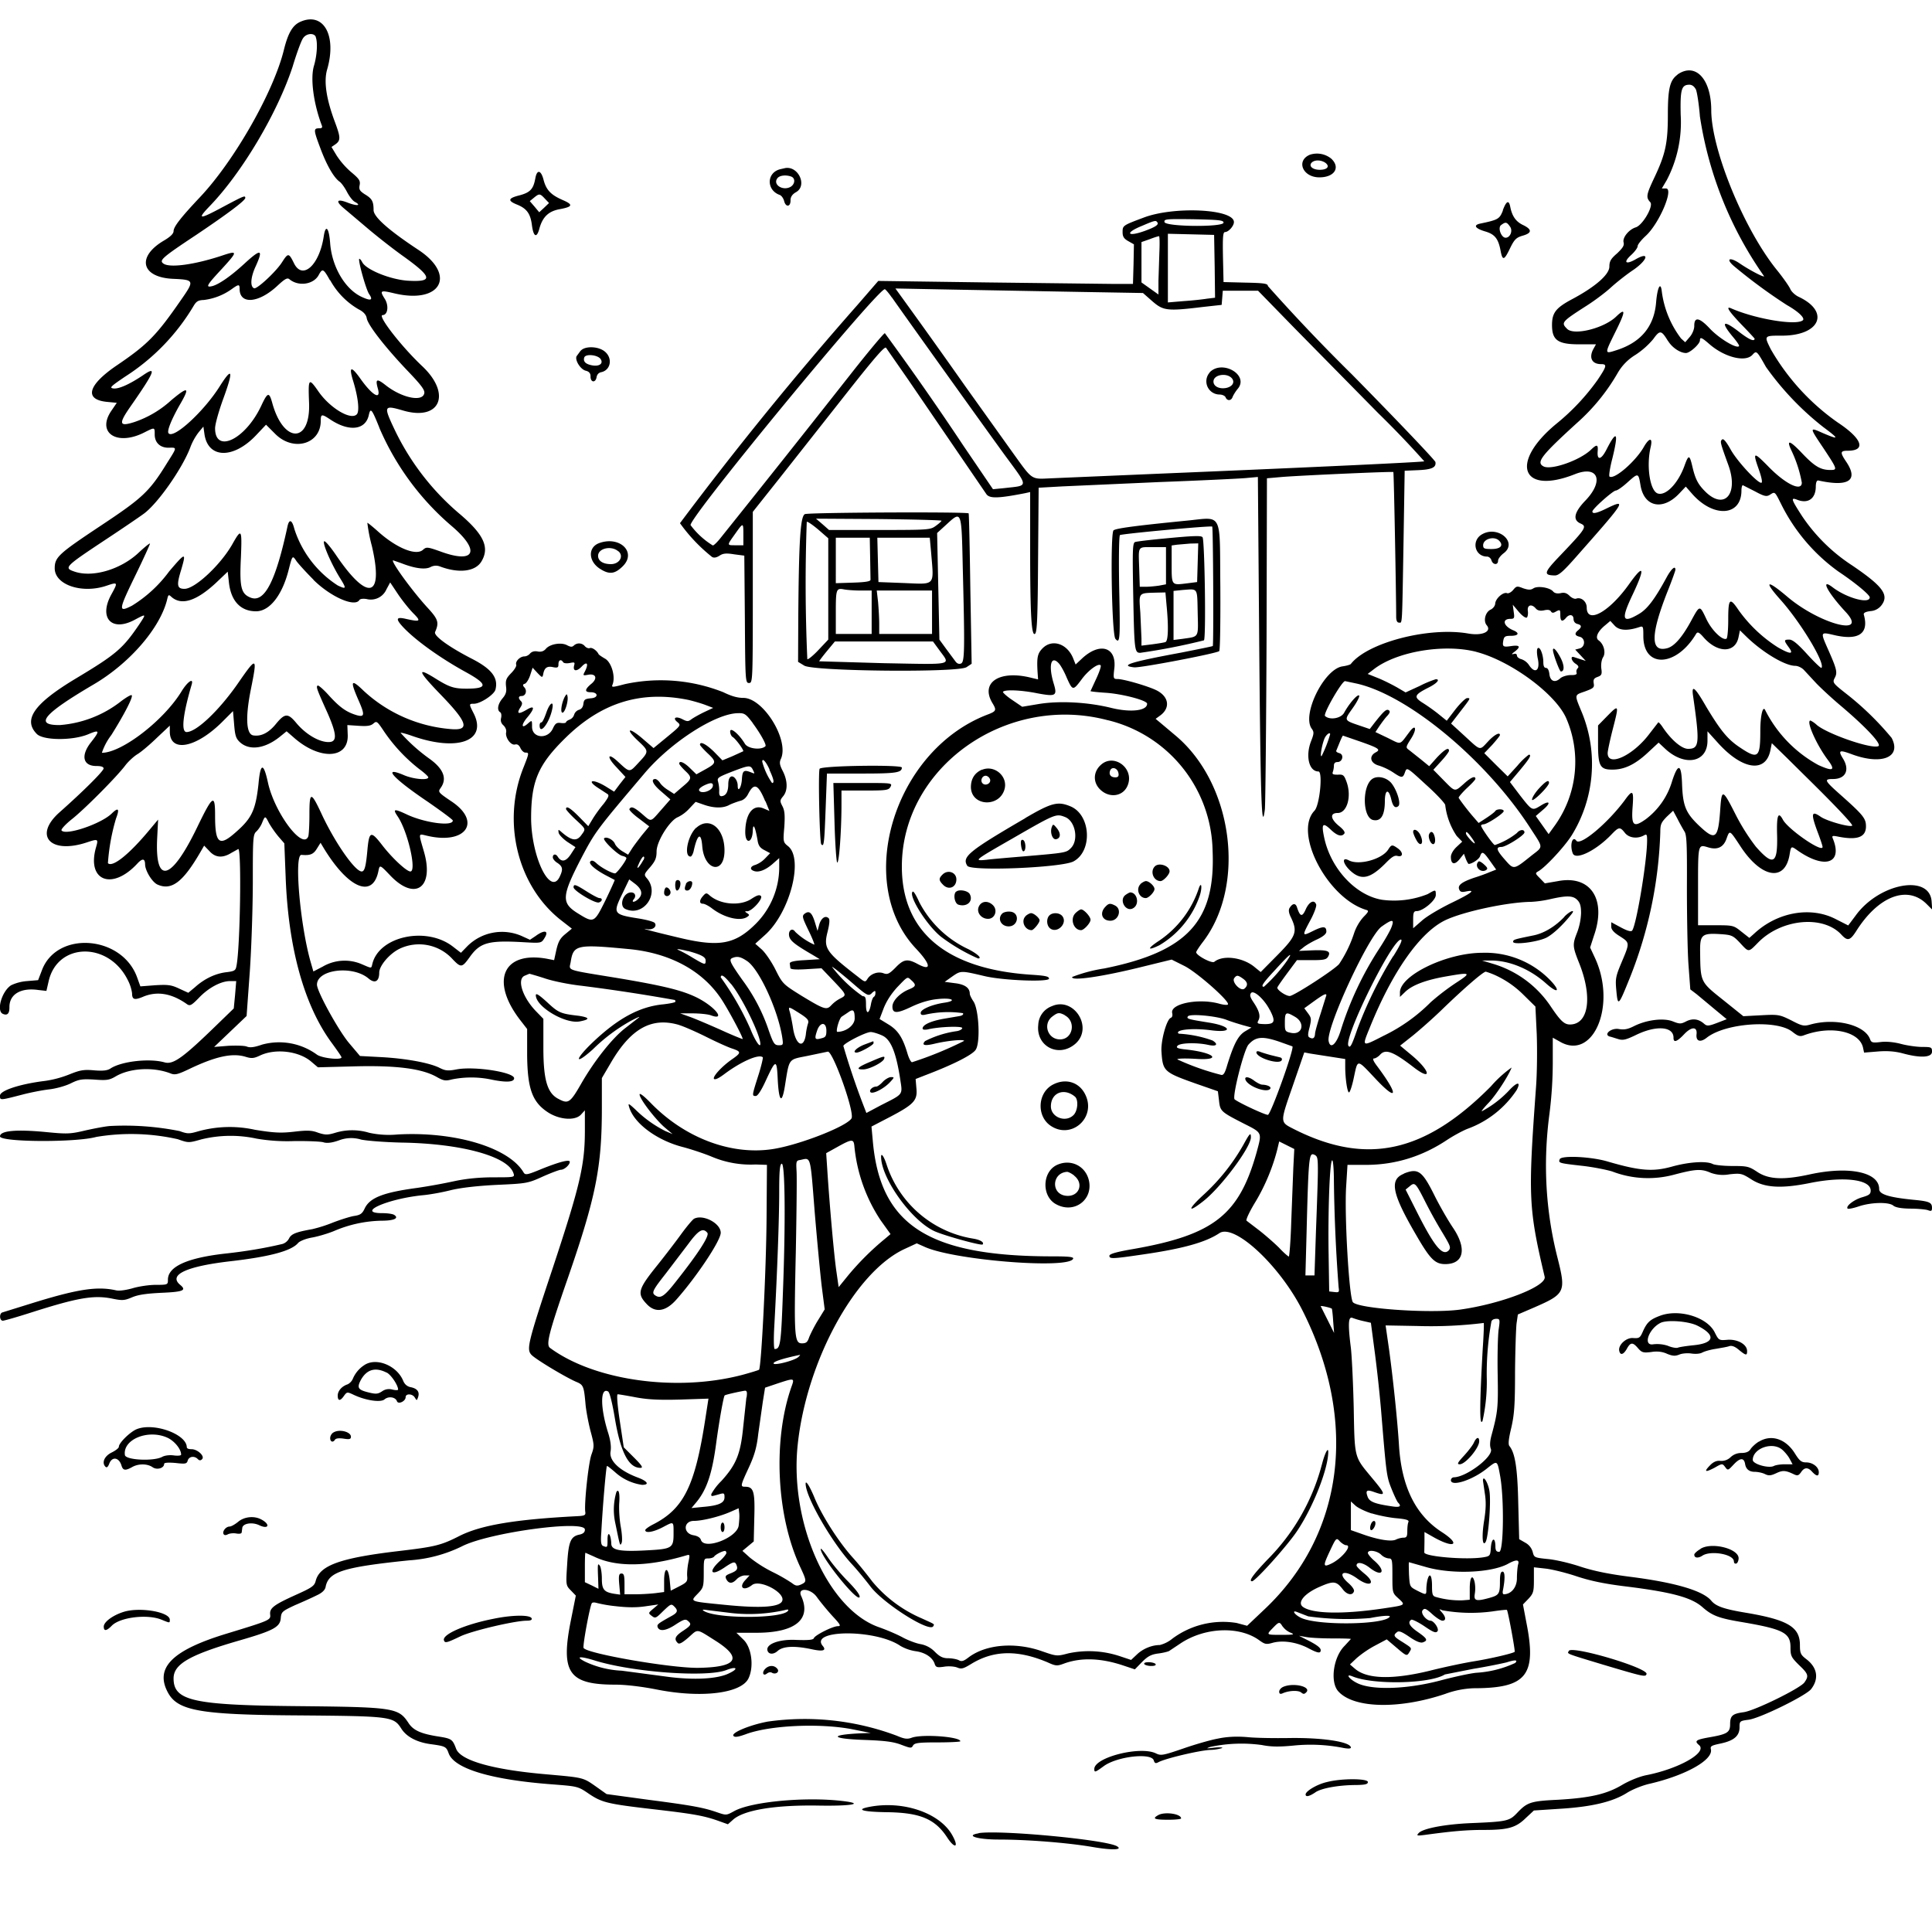 <svg xmlns="http://www.w3.org/2000/svg" id="svg" width="1024" height="1024" version="1.1">
  <path fill-rule="evenodd" d="M159.3 11.5c-4.2 1.8-6.6 6-8.8 14.8-5.4 22.2-26.2 58.8-44.5 78.2-10.1 10.7-14 15.7-14 18q0 2-5.1 5c-14.8 8.7-12 19.7 5.2 20.3 10.8.5 11 .9 4.1 10.8-13.2 19.1-17.8 23.9-34.5 35.2-15.2 10.4-17.2 18-5 19.2l5.2.5-3 4.4c-7.8 11.7 3.3 18.7 17.8 11.2 5.4-2.7 5.3-2.7 5.3 1.2 0 4.4 3 7.1 7.5 7s4.4-.4-1.2 8.5c-9.2 14.9-13 18.3-35 32.9C31.2 293.4 29 295.3 29 301.2c0 8.8 14.5 13.7 27.6 9.2 5.9-2 6-1.8 2.4 4.7-6.8 12.4.1 20 12.4 13.4 6.2-3.3 6.2-3.3 2.5 2.3-8.8 13-12.3 16-34 29C18 373 12.1 381.5 19.5 389c3.4 3.5 19 3.6 27.2.2 6.1-2.6 6.4-2 1.7 4-5.7 7.1-4.6 12.8 2.7 12.8q3.8 0 3.8 1.3c0 1.4-11 12.3-23.3 23.2-14 12.4-5 22.4 14.4 16 6-2 6.2-1.9 4.9 2.6-5.1 17.8 8.5 23.1 21.9 8.6q4-4.3 4.1.4c0 3.3 3.7 9.4 6.5 10.7 7.5 3.4 13.6-1.2 23-17.5l1.8-3.1 2.8 2.9q4.7 5.3 11.7.9l3.6-2c1.8 0 1 53-1 62.1-.4 2.3-1.1 2.7-5.4 3.2-5.7.7-11.5 3.4-16.5 7.9l-3.6 3L95 524c-4.2-2-6-2.2-12.8-1.8l-7.8.6-1.7-4.7c-8-22.4-42.6-25-50.5-3.8l-2 5.2-5.9.5a24 24 0 0 0-8.4 2.2c-5 3.2-8 13.8-4.3 15.2q3.5 1.5 3.4-3.7c0-6.7 6-10.3 15.2-9l4.4.5 1.2-5.2c4.7-20.5 31.6-21 41.8-.8a22 22 0 0 1 2.4 7.2c0 3.4 1.2 3.8 5.6 2q11.3-4.9 23.6 3.9c1.5 1 2.4.5 6.2-3.4 5-5.3 11.7-8.9 16.5-8.9h3.3l-.6 7.3-.7 7.2-9.7 9.4c-17.4 16.9-22.4 20.4-26.9 19.2-8-2.3-22.9-.6-28.7 3.2-1.6 1.1-4 1.4-8.7 1-5.5-.5-7.5-.1-13 2.1a56 56 0 0 1-13 3.5C10.7 574.5 0 578 0 580.7c0 2.6-.3 2.6 12.5-.7 3.9-1 10-2.2 13.5-2.6 3.6-.4 8.7-1.8 11.5-3.2 4.3-2.1 5.8-2.4 12.5-2 6.6.5 8 .3 11.5-1.8 7.5-4.3 19.7-5 28.8-1.5 2.4 1 3.9.6 10-2.3 14-6.7 22.8-8.6 29.8-6.5 3.2 1 4.4.9 7.6-.6 8.3-4 21-2.4 27.5 3.4l3.3 2.8 19-.5c22.1-.6 35.7 1.1 43.6 5.4 4 2.3 5 2.4 8.5 1.5a52 52 0 0 1 19.9-.1c8.3 1.8 13 1.7 13-.5 0-3.2-21-6.5-30.5-4.7-4.6.9-6 .7-9-.8-5.3-2.7-18-5-30.9-5.7l-11.3-.6-6-7.1c-5.6-6.8-16.8-27.1-16.8-30.7 0-8.1 18.9-10.4 27.3-3.3 3.4 2.9 5.7 1.6 5.7-3.1 0-3.6 5.4-10 10.7-12.6a24 24 0 0 1 28.2 5.5c4.4 4.6 5 4.5 8.9-.9 5.6-8 10-9.2 28.9-8.1 8.8.5 9.2.5 10.7-1.9 2.8-4.2.4-5-4.5-1.4l-3 2-4.4-2a26 26 0 0 0-28.7 5.3l-3.5 3.6-4.4-3.4c-14-10.7-38.8-5.4-42.5 9.1-.7 2.8-.1 2.7-6 .2a23 23 0 0 0-20.3 1.4l-5 2.6-1.5-5.2c-5.6-19.8-8.8-57-4.8-56.6 4.6.4 6.3-.3 8.1-3.2l2-3.2 1.8 3c12.9 21.1 25.7 26.6 28.8 12.3.8-3.8.6-4 6.7 2.4 13 13.3 23 5.9 17.5-13-3-10.4-3.1-9.5 1.8-8.4 20.5 4.8 29-7.5 12.7-18.3-7-4.7-7.1-5-5.7-7q5.4-7.4-5.8-15.5a93 93 0 0 1-15.4-13.8c.2-.2 2.9.5 6 1.6 24.3 8.6 40.2 2.7 32.7-12-2.5-4.9-2.5-5 .2-5 3.4 0 10.7-4.8 11.4-7.5 1.6-6.3-2-11-12.8-16.5-12-6.2-20-12-19.2-14 2.2-5 1.7-6.7-3.8-12.7-8.4-9.1-20.1-25.3-18.4-25.3l4.3 1.5c7.1 2.8 12.6 3.5 15.4 2.1a6 6 0 0 1 5-.4c10 3.8 18.7 2.8 22-2.5 4.5-7.4 1.5-14.2-11.1-25a134 134 0 0 1-35-45.3c-5.8-12.3-5.6-12.8 4.7-9.8 19.6 5.7 25.8-8.8 10-23.6-11.1-10.5-23.9-27-20.9-27 2.7 0 3.4-4.9 1.2-8.5-2.9-4.6-2.5-4.8 5.1-3 24.6 5.8 33-9.7 12.6-23.1q-23.6-15.6-23.7-21c0-4.7-.8-6.1-4.6-8.4-2.8-1.8-3.2-2.6-2.8-4.8.5-2.4-.2-3.4-4.5-7a42 42 0 0 1-7.7-8.8l-2.7-4.5 2.2-1.5c2.7-2 2.6-3.7-.3-11.5q-7-18.6-4.2-28.1c5.2-18-1.9-30.6-14.1-25.3m8 8c1.2 3 .7 10-.9 15.4-2 6.7-.2 20 4.1 31.4q.8 1.8-1.2 1.7c-3.2 0-3.2.7.4 10.3 3.4 9.2 7.2 15.8 10.3 18 1 .7 2.7 3.1 3.9 5.4s3 4.7 4.2 5.3c3.6 2 1.2 2.3-3.6.5-6-2.4-7-1-2 3.1l13 11c5 4.2 13.4 10.8 18.8 14.6 14.8 10.7 15.3 13.3 2.2 12.6-9.2-.5-22.3-5.7-24.5-9.8-.6-1.2-1.4-2-1.6-1.8-.7.8 3.5 16 5.2 18.6q3.4 4.9-3.6 1.7c-9-4-16-15.9-17-28.4-.6-8.4-2.4-10.5-3.4-3.9-2.3 15.4-11.3 23.5-15.8 14.3-2.7-5.5-3.1-5.5-6.2-.7-3 4.9-13.3 14.5-14.9 14-2.2-.8-1.9-5.7.7-11.4 4.3-9.4 3-9.8-5.7-1.8-7.6 7-13.6 11-17 12-4 1-3.3-.3 4.8-9 8.7-9.5 8.7-10-.2-7-14.3 4.7-27.4 6.5-30.7 4.1-2.3-1.7-1-3 17.4-15.2 16.8-11.3 26-18.2 26-19.6s-.6-1.2-11.5 4.6c-13 7-14.3 7-7.4-.2 17.3-17.9 36-49.6 44-74 2.1-7 4.6-13.8 5.5-15 1.7-2.7 5.9-3 6.8-.7m721.7 20c-4 2.9-5.1 7.3-5.1 21.2 0 14.8-1.2 20.7-7 33-4.5 9.5-4.7 10.8-2.3 13.4 1.8 2-4 12.1-7.7 13.3-3.6 1.1-7 5.3-6.5 7.8.5 1.8-.3 3-3.4 6-3.3 2.8-4.1 4.2-4.1 7 0 4.2-7.4 10.7-19.8 17.3-8.6 4.6-10.6 7.2-10.6 13.7 0 8 3.1 10.2 14.3 10.2h9l-1.5 2.7c-2.3 4.5-.6 7.8 4.2 7.8 3.3 0 3 1.1-1.8 8.3a118 118 0 0 1-22 23.4c-24.9 20.6-18.4 37.9 10 26.6 12.2-4.8 15.5 3.5 5.6 13.9q-9.2 9.5-2.6 12.3c3.5 1.6 2.7 2.7-11.7 17.8-7.8 8.2-8.1 9.6-2 9.7 2.2 0 4.7-2.3 13-11.8 24.4-27.6 25.3-29 14.4-23.7-5.3 2.6-7.5 3-7.5 1.6s11-11.1 12.4-11.1c.8 0 3.7-2 6.5-4.6 5.4-4.8 5.5-4.8 6.6 1.8 1.9 11.6 11.9 13.6 20.6 4.3l3.4-3.6 3.5 4c11.3 12.7 26 11.7 26-1.9 0-1.7.4-3 .8-2.8l6.5 3.3c4.8 2.6 6 2.8 7.7 1.8 2.8-1.8 2.6-2 6.1 5a97 97 0 0 0 30.4 35.7c9 6 16.5 12.3 16.5 13.6 0 3.7-12.1.4-19.5-5.2-7-5.4-3 2.5 6.8 13 12.2 13.2-13.5 6.5-30.6-7.8-11.4-9.7-13.2-9-3.9 1.4 10.7 12 23.8 33.7 21.6 36-.3.2-3.7-3-7.6-7.3-5-5.5-7.7-7.7-9.4-7.7-3 0-3 .4-.3 4.1q4.2 5.7-5.8 0a75 75 0 0 1-20.8-19.7c-4.7-7-5.5-6.3-5.5 5.1 0 5.2-.4 9.6-.9 10-2 1.2-7.7-4.2-10.6-10.2-3.7-7.8-3.5-7.8-8.3 1q-7.1 13-12.7 14.3c-8.7 2.2-8.7-7 0-29.3 2.5-6.2 4.5-11.8 4.5-12.3 0-2.5-2.2-.5-4.7 4.1-6.3 11.6-10.2 16.7-14.6 19.3-9 5.3-9.7 3-3.2-10.6 6.6-14 5.8-16.2-1.9-5.4C853 324.4 841 331 841 322c0-3.2-3-5.7-5.6-4.7-.8.3-2.4-.4-3.5-1.5-1.5-1.5-2.8-1.9-4.8-1.4q-2.8.5-4-1c-1.8-2-8-3-10.3-1.6-1.5 1-2.7.9-5.5 0-3.2-1.3-3.6-1.2-5.3.9-1 1.2-2.5 2-3.2 1.7-2-.8-6 2.7-6.3 5.4 0 1.3-1.2 2.8-2.6 3.4-2.7 1.4-3.8 6-1.9 8.2 2.8 3.3-2.3 5.7-9.7 4.4-21-3.7-53.5 4.8-62.3 16.1-.3.4-2.3 1-4.5 1.3-9.8 1.5-21.7 25.8-16.2 33.1 1.2 1.7 1.2 2.5-.5 6.8-2.9 7.7-1 15.8 4 15.8 2.4 0 .7 17.9-2.1 20.8-11.3 11.8 7 46.5 27.5 52.6 1.4.4 1.2 1-1.6 3.8a25 25 0 0 0-5 8.8 66 66 0 0 1-7.8 16c-2.4 3-24.1 17-26.2 17s-6.6-3.1-6.6-4.4c0-.4 2.4-3.8 5.2-7.6l5.2-7h7.8c6.6 0 7.9-.3 8.8-2 1.5-2.8-.4-3.5-8.5-3.2l-7 .3 2.5-2c1.4-1.1 4.6-3 7.3-4.2q4.6-2.2 4.7-4c0-3-1.7-3-7-.4-6 3-6 2.8-1.4-5.8 2-3.7 3.3-7.4 3-8.2-1-2.8-3.7-1.5-5.5 2.5-1.9 4.3-3 4-4.6-.8-.7-2.5-2.3-2.5-3.9 0q-1.2 1.6.7 5.3c3.5 7.4 2.7 9.8-7.2 19.8l-8.9 9-3.2-2.6c-6.2-5.2-16.8-6.6-21.4-2.8-1.3 1-9.6-3.4-9.6-5.1 0-.4 1.6-2.9 3.6-5.5 23-30.1 15.9-83.8-14.5-109.3l-7.6-6.4-3-2.5 2.2-1.6c5.7-4 5-10.1-1.7-13.5-4.4-2.2-17.4-6-20.7-6-2.2 0-2.3-.3-1.7-5.5 1.4-11.5-7.7-14.3-17.3-5.2l-3.2 3-1.4-3.5c-3.2-7.6-11-10.1-16-5.2-2.8 2.8-3.2 4.8-2.8 12.3l.3 4.3-3.4-.8c-17-4.4-27.5 2.4-20.7 13.5 2.2 3.7 2 4.2-3.1 6.1-49.3 19.2-70.4 89-37.5 123.9 8 8.5 8.4 12.2.8 8.1-5.4-2.9-7.4-2.5-11.7 2-3.3 3.3-4.2 3.7-6.2 3-3-1.2-6.9.2-8.6 2.9-1.2 1.9-1.3 1.9-5.2-1.2-16.8-13-18.2-15-16-23.6q1.6-6.4.6-7.3c-1.7-1.7-4-.1-5 3.4l-.9 3.3-1.3-4.3c-1.6-5.3-3-6.6-5.4-4.9-1.6 1.2-1.5 1.8 1.8 8.7 2 4 3.4 7.6 3.2 7.8a36 36 0 0 1-10.1-6.8c-1.4-2.2-3.6-1-3.3 1.8s2.7 4.7 13 10.7l3.3 2-8 .5q-8.1.4-7.9 1.8l.3 2.3q-.1 1.2 8.3.7l8.2-.5 6.3 6.6c7.2 7.6 7.2 7.6 3.5 9.5a18 18 0 0 0-4.6 3.5c-2.5 2.7-3.7 2.3-15.9-5.1-9.6-6-9.9-6.2-13.7-13.8-2.1-4.2-5.4-9-7.3-10.7l-3.4-3 5-4.5c13.3-11.7 20.8-40.5 12.4-47.2-2.6-2.1-2.7-2.3-2-10.2.4-6.2.2-8.7-1-11-1.4-2.7-1.4-3.1.4-5.3 2.5-3 2.4-8.2-.2-13.3-1.7-3.3-1.9-4.6-1-6.5 4.5-9.9-9.3-32.3-19.9-32.3-3.3 0-6.5-1-10.6-3a90 90 0 0 0-52.2-4.3c-6.4 1.7-7.2 1.8-6.6.4 1.8-4.2-.5-12.2-4.1-14-1.7-1-3.2-2-3.3-2.4-.9-1.8-3.4-3.6-4.6-3.1-.7.3-1.9-.2-2.6-1a4 4 0 0 0-5.8-.4c-.9.9-1.7.9-3.6-.1-3.1-1.7-9.1-.7-11.3 1.9q-1.6 1.9-4.3 1.4-2.5-.5-4 1c-.7.9-2 1.6-3 1.6-2.4 0-5 2.7-4.4 4.4.3.7-1 2.8-2.7 4.5-2.6 2.7-3 3.7-2.7 6.9.4 2.8 0 4.3-1.9 6.5-2.5 3-3 6.2-1.2 7.3.6.3.8 1.7.5 3q-.6 2.4 1.3 4 1.6 1.7 1.4 3.5c-.7 2.7 2.4 7.2 4.7 6.6q1.8-.5 2.9 2c.6 1.2 1.7 2.3 2.6 2.3 2 0 2 .2-1 7.8-11.7 29-3.1 63.3 20.2 81.3l5.4 4.2-3.5 2.9c-2.7 2.2-3.7 4-4.7 8.3l-1.2 5.5-4.1-.8c-23-4-29.8 11.8-14 32.4l3.8 4.9v14c.2 17.3 2.6 24.4 10.5 29.8 6.2 4.3 14.8 5 18 1.6l2.1-2.3V599c0 18.5-2.5 29.2-17.3 73.9-12.9 38.7-13.7 42.2-11.1 45.1 2 2.3 18.2 12 23.8 14.4 3.9 1.6 4.1 2.3 5 12.5.4 3.6 1.6 9.9 2.7 14 1.9 7 1.9 7.8.4 12-1.6 4.3-3.9 26-3.3 30.4.3 1.8-.3 2.1-4.2 2.3-32.9 1.7-51 4.7-62.5 10.5-9.8 5-13 5.7-31.4 7.9-31.7 3.7-42.7 7.6-44.8 16-.7 2.6-2 3.5-10.7 7.4-11.7 5.3-13.8 7-13.4 10.4.3 2.9-.3 3.1-23.2 10.1-28.6 8.7-38 18-31.1 31 5.2 9.9 17 12 70.3 12.3 48.1.4 49.4.6 53.5 7 2.7 4.3 8.2 7.2 15.3 8.2 8.1 1.1 8.5 1.3 9.8 4.9 3 8.2 22.7 14.1 55.6 16.5 12.7 1 13 1 18.8 5 6.9 4.6 9.8 5.3 33.8 8.1 20.9 2.4 26.7 3.4 34.2 6l5.6 2 2.6-2.3c5.6-5.2 22.2-8 45.5-7.6 17.5.3 24.6-1 12.9-2.4-19.7-2.4-48.8.3-57.8 5.4-4 2.2-4.1 2.2-8.8.6-7.2-2.5-12.8-3.6-36.7-6.7l-22-3-5.5-3.9c-7.1-5-6.6-4.8-26.7-6.6-27.8-2.4-45-7.2-47.5-13.4-2-5.3-2.4-5.5-10-6.7-8.7-1.4-12.8-3.2-15.3-7.1-5.3-8-7.6-8.4-57.8-8.9-56.3-.5-66.7-2.8-66.7-14.7 0-7.6 8.5-12.5 35.2-20.2 17.6-5.1 21.2-7 21.6-11.6.3-3.5.7-3.8 7.5-7 4-1.7 9.1-4 11.5-5.2q4.4-2 4.8-4.6c1.6-8 9.5-10.4 44.4-14a74 74 0 0 0 28-7.5c14.5-7.3 65-14.1 65-8.8q.1 2.1-3 2.7c-4.6 1-5.7 3.8-6.4 15.9-.7 10.8-.7 11 2 13.7l2.6 2.7-2.6 13c-5.6 27.9-1.2 34.2 23.6 34.2 5.4 0 13.9 1 22 2.6 23.8 4.7 45 2 48.6-6.1 2.9-6.3 1.5-16.2-2.7-20.3l-3.8-3.7h10.6c20.7 0 29.4-7.2 23.7-19.6-2-4.5 5-4 8.3.6 1.7 2.4 5.4 6.9 8.2 10 4.4 4.7 4.8 5.5 3 5.5-2.7 0-12 4.7-12.7 6.3-.3 1-2.8 1.2-9.2 1-8.8-.5-15.8 2-15.5 5.2.3 2.4 3 2.8 5.4.7q4.2-3.9 18-1 9.1 2 6-1.7c-7.4-8.8 28.2-9 41.2 0a23 23 0 0 0 8.2 2.8c5 .7 9 3.4 10 7 .6 1.5 1.3 1.7 4.8 1.2 2.3-.4 5.4-.2 7 .4 2.3 1 3.4.6 7.5-1.9 11.9-7.3 24.7-7.5 40.5-.8 4.4 2 5 2 9 .5q13.6-4.8 31.5 1.3l5.7 1.9 3.8-3.9c3-3 4.8-4 8.5-4.5 2.6-.3 5.2-1 5.8-1.3l6-4c13-8.7 31.5-9.4 42-1.6 2.8 2 3.6 2.2 7 1.2 5.3-1.4 12.2-.4 18.3 2.6 5.6 3 7.1 3.2 7.1 1.3 0-1.3-2.3-3-8-5.8l-3.5-1.8 4 .7c2.2.4 8.4.7 13.8.7 5.3 0 9.7.1 9.7.3l-3.3 3.6c-6 5.9-7.8 19-3.5 24 8 9.2 32.2 9.8 56.8 1.5a49 49 0 0 1 15-3c28.1 0 33.6-6.8 28-34.9l-1.8-9.5 2.9-3c2.6-2.8 2.9-3.8 2.9-9.9v-6.8l6.3.7c3.4.4 10.8 2.2 16.4 4.1 7.3 2.4 14.8 4 26.5 5.4 24 3 34.2 5.8 40 10.8 5.3 4.7 8.8 6 21.4 8.1 21.6 3.7 25.4 5.7 25.4 13.3 0 4.6.4 5.3 4.5 9.4 5 4.7 5.3 5.8 2.9 9.2-2.1 3.1-26.3 15-32.2 15.8s-7.2 1.8-7.2 6.4c0 4.4-1.6 5.3-11.5 7-6.7 1.2-7.5 1.9-5 4 4.7 3.9-10.6 12.6-28 16-3.5.7-8.7 2.8-12.5 5-8.3 5-17 7-34 8-14.7.7-16.5 1.3-21.9 7-4.1 4.3-5.3 4.6-24.6 5.4-13.7.6-25.2 2.8-27.5 5.2-1.4 1.5-1.1 1.6 3.5 1 14.7-2 22-2.6 31-2.6 12.8 0 17-1.2 22.2-6.3l4.3-4 13.7-.9c16.6-1 27.8-3.6 35.4-8.3 3.1-2 8.7-4.2 12.4-5 19.2-4.5 33.7-12.7 32.3-18.3-.4-1.6.4-2 5.2-3 7-1.5 10-4 10-8.6 0-3.2.1-3.4 4.8-4 6.1-.8 30.3-12.7 33.1-16.2 4.3-5.5 3.4-11.4-2.5-15.9-3-2.3-3.4-3.1-3.4-7.5 0-9.5-6.4-13.3-28-17-12.2-2-16.5-3.5-19-6.5-4.4-5.3-19.1-9.6-42.5-12.6-11.1-1.4-19.3-3-26.7-5.4-5.9-2-13.8-3.8-17.7-4.1-6.7-.7-7-.8-7.7-3.6a8 8 0 0 0-3.9-5l-3.3-1.9-.5-19.2c-.4-18.7-1.7-26.5-4.7-30.2-.7-.9-.4-3.8 1-9.6 1.6-7 2-12 2-29.4.1-11.5.5-23.2.8-25.9l.7-4.8 8.6-3.7c16.5-7.2 17-8.2 12.4-26.4q-9.5-37.4-4.2-76.7a219 219 0 0 0 1.7-26.2V550l3.6 2c17.8 10.6 30.4-19.1 18.8-44.2l-2.6-5.6 2-6.2c6.8-19.3-1.7-32.3-19-29l-7 1.2-2.6-2.7c-2.6-2.6-2.6-2.7-.7-3.8 3.5-2 13.4-12.5 17.5-18.9a72 72 0 0 0 5.5-65c-4.1-9.9-4.2-9.3 1.5-11.3 4.6-1.7 5.1-2.1 4.7-4.3-.3-2 .1-2.7 2-3.4 2.2-.8 2.5-1.4 2-4.7-.2-2.2.2-4.6 1-5.8 1.5-2.4.4-6.9-2.4-8.9-2-1.4-.5-4.8 3.6-8.1l2.6-2.2 2.3 2.5q3.6 3.9 13 .8c2.1-.7 2.2-.5 2.2 4.7 0 17.3 17.5 16.5 28-1.2.8-1.2 1.6-.8 4.2 2.2 7.5 8.3 16.7 8 18.3-.6l.7-3.4 4.1 4c8.7 8.2 20 14.8 25.2 14.8 1.4 0 3.6 1 4.8 2.4l6.4 6.9c2.4 2.5 8 7.7 12.5 11.5 14 11.8 22.5 21 20.3 21.8-3.9 1.5-26.7-6.4-32.5-11.2a14 14 0 0 0-3.4-2.4c-2.5 0 3 12.5 9 20.6 4.4 5.8 3.2 6.6-4.8 3a68 68 0 0 1-28.1-28.9c-1.3-3.1-2.7 2.5-2.7 11 0 14-1.2 15-10.6 8.7-6.7-4.4-10.4-9-18-21.6-6.2-10.8-8-12.1-7-5.6 3.6 25.1 3.3 27.8-2.7 27.8-3.5 0-9.3-5.1-13.8-12q-1.7-2.3-2-2l-4.8 6.2c-8.7 11.5-22.1 17.6-22 10 0-1 1.2-6.8 2.8-13 3.3-12.8 3.2-12.9-3.2-6.4l-4.7 4.8v9.5c0 12 1 14 7.8 13.9 6.3 0 12.1-2.9 18.7-9.1l5.6-5.2 3.2 3c10.4 9.9 22.7 7.7 22.7-4v-5l5.6 6.2c13.1 14.5 25.5 16 27.8 3.6l.7-3.5 7.9 7.7 9.7 9.6c15.9 15.6 25.5 25.8 25 26.4-1.2 1-13.4-2.4-16.7-4.7-5-3.5-5.3-1.7-1.5 8.4 1.4 3.7 2.5 7 2.5 7.6 0 3.3-18.2-9.3-21-14.4-2.5-4.7-3.4-2.4-3.1 8 .4 15.5-2 16.8-11.3 6.2a109 109 0 0 1-10.7-17c-7-13.8-7.4-13.9-8.2-1.8-1.1 15-2.6 15.9-11.6 7.3-6.8-6.6-8.2-10.3-8.6-22.3q-.6-15.3-5.3-.7a39 39 0 0 1-13.9 20c-6.5 4.6-7.7 3.5-7-6.3.7-9.1.1-9.7-4.2-3.7-9 12.1-23.5 24.3-25.6 21.4s-3.6 2.3-1.9 6.7c1.5 3.8 12.2-1.4 20.3-9.8 4.1-4.3 4.7-4.4 7.3-1.1 2.1 2.7 6.4 3.3 9.9 1.5 1.7-1 1.9-.7 1.9 2.5 0 11-5.8 45.7-8 47.9q-1 .9-6-1.8l-5-2.7v2.3q-.1 2.3 4.5 5.1c5.4 3.5 5.4 3.4 1 13.8-3.2 7.6-3.4 8.8-2.8 15.1.8 8.6 1.1 8.2 7.3-7.2a227 227 0 0 0 16-77c0-4 .5-5 3.4-8l3.4-3.2 2.3 4.3c1.2 2.4 2.9 5.4 3.7 6.7 1.2 1.8 1.4 7 1.3 29.5 0 15 .3 33.3.8 40.7l1 13.5 3.3 2.5 9.6 8 6.4 5.3-5.2 2c-4.5 1.7-5.3 1.7-6.8.4q-4.3-3.8-9.4-1.3c-2.9 1.5-3.5 1.5-7.3 0-5-1.9-14-.7-20.5 2.6-3.2 1.6-5.1 2-8 1.5-4-.7-8.3 2.9-4.8 4 .7.1 2.7.8 4.4 1.3 2.5.8 4 .5 9.4-2.1 10.8-5.3 20-4.6 20 1.4q-.1 4.2 5.5-1.7c4-4.3 7.2-4.3 6.7-.1-.4 3.7 2 4.5 5.4 1.8 9.9-7.8 37-9.7 45.3-3.2 2.9 2.3 4 2.7 6 2 14.2-5.4 29.4-2.3 31.5 6.3l.6 2.8 7.3-.6c5-.4 9-.1 13.2 1 9.5 2.6 15.5 2.2 15.5-.9 0-2.3-.3-2.5-5.1-2.5-2.8 0-7.9-.7-11.3-1.6-3.7-1-8-1.4-10.9-1-4.3.5-4.9.3-5.6-1.7-3-7.5-18.5-11.2-31.5-7.6-3.5 1-4.5.8-10.2-2.2-6.1-3-6.7-3.2-15.9-2.7l-9.5.5-10.7-8.6c-12.2-9.7-12-9.4-12.2-25.8-.1-8.8 1-9.7 10.7-9.1 6 .4 6.7.7 10.4 4.6 4.8 5.2 4.4 5.2 9.7-.2 12.3-12.5 34.3-14.6 44-4.2 3.3 3.6 4.6 3.3 7.8-1.6 11.7-18.7 27.2-24.7 37.4-14.6l3 3-.3-4.3c-1-14.7-27.9-9.7-40.3 7.5l-3.9 5.2-6.7-3.4c-13.2-6.8-30.8-3.7-43 7.6l-2.7 2.4-4.2-3.3c-4.1-3.3-4.4-3.4-13.6-3.4H900v-20.7c0-22.4 0-22.2 5.3-20.6q7.4 2.3 9.8-4.6c1.7-4.7 1.6-4.7 7.4 4.1 11 16.8 23.5 19 26 4.5.8-4.8.8-4.8 4.3-2.3 14.3 10 24 6.9 18.7-6.2-.7-1.7-.4-1.8 3.1-1.1 9.9 1.9 14.4.2 14.4-5.5 0-4.2-1.4-6-13.8-17-8.2-7.3-8.6-8.1-3.7-8.1 6.7 0 9-4.7 5.4-10.7-2.8-4.5-2.1-4.9 4.4-2.5 16 6 26.7 1.7 21.3-8.6a156 156 0 0 0-24.3-23.6c-7-5.5-7.1-5.8-5.8-8.3 1.5-2.8 1-4.7-3.9-15.7-3.7-8.4-3.7-8.6 3.1-7 13.2 3.2 19-.5 16.2-10.6q-.6-1.5 3.5-2a8 8 0 0 0 5.9-3.2c4-5.4.6-10-15.6-21a93 93 0 0 1-26.6-26.2c-5.8-9-6.1-10-2.5-8.6 5.6 2.2 9.6-.5 9.8-6.6q0-4 1.5-3.6c16 3.5 21.3-.1 14.6-10-3.3-4.9-3.2-5.8.8-5.8 10 0 7.7-6.4-5.3-15a121 121 0 0 1-35.4-38.7c-3.7-7.4-3.7-7.3 5.9-7.3 20.1 0 25.6-12.6 9-20.5-2-.9-4-2.8-4.6-4.2s-3.6-5.7-6.8-9.7c-17.6-21.5-35-64-35.1-85 0-16.7-8.4-25.6-17.9-19m9.8 8c.6 1.5 1.6 7.9 2.1 14.3a199 199 0 0 0 34 84.6c0 .8-7.8-3.3-12.8-6.7-5.4-3.7-7.8-2.6-3.1 1.4a282 282 0 0 0 28 20.6c6 3.4 9.6 6.8 8.5 8-3.2 3-24.8-.5-37.9-6.2q-5-2.3 5.3 8.5c3.9 4 7 7.4 7 7.5q-.2 2.5-7.6-3.1c-8.9-7-10.8-6.2-4.3 1.7 2.3 2.7 4 5.1 3.6 5.4-1.4 1.4-10.6-4.2-15.4-9.3q-8.4-9-8.3-1.4c0 1.7-1 4.2-2.4 5.8l-2.4 2.8-2.2-2a52 52 0 0 1-10.2-24.8c-.6-5.6-2.3-2.5-3 5.3q-1.4 19.3-20.7 25.6c-6.8 2.2-6.8 2.4-1-9.4 5.6-11.2 5.7-13.3.5-8.3-6.4 6.2-22.4 10.2-26 6.5-3.3-3.3-3-3.7 10.4-12.3 4.1-2.6 10-7 13-9.8 3-2.7 8.3-6.9 11.8-9.2 7.6-5.3 8.7-9.9 1.2-5.6-5.2 3-6.8 1.8-2.7-2 2-1.8 3.7-4 3.7-5 0-.8 2-3.3 4.3-5.4 7.2-6.6 15-25.1 10.7-25.1h-2.2l2.6-4.4a66 66 0 0 0 7.4-34.6c-.3-13.6.4-16 4.7-16q2.1.1 3.4 2.6M694.3 82c-7.5 3.1-3.9 12 5 12 8 0 11.3-5.2 6.3-9.9a12 12 0 0 0-11.3-2.1m8.2 4.3c2.5 1.9 1 3.7-3 3.7-3.8 0-6-2-4.3-3.8 1.6-1.6 5-1.5 7.3.1m-289 3.4c-7.2 1.8-7.4 11-.3 13.6 1 .3 2 1.8 2.4 3.2.8 3.4 3.4 3.3 3.4-.2q-.1-2.8 3-4.5c6-3.5 1.1-14-5.9-12.7zm-129.8 5c-1 5.5-2.7 7.3-8.2 8.8-6.1 1.5-6.6 2.8-1.8 4.8 5.4 2.1 7.4 4.8 8.2 10.8.8 6.5 2.6 7.4 4 2 1.7-6.1 4.8-9.1 10.6-10.2 7.1-1.3 7.5-2.4 1.7-4.9-6.2-2.7-8.7-5.3-10.1-10.7s-3.6-5.6-4.4-.5m135.7-1.2c2.3.9 2 4.1-.5 5.5-4.2 2.2-9.5-1.4-6.8-4.7 1.2-1.5 4.6-1.8 7.3-.8m-130.6 11.7 2.2 2.3-2.6 2.5-2.6 2.4-2.5-3-2.5-2.9 2.2-1.8c2.8-2.3 3.2-2.3 5.8.5m507.8 6.2c-1.8 4.6-2.5 5-12 7-3.9.8-2.8 2.6 2.7 4.2 5 1.5 6.9 3.8 8.1 10.5 1 5.1 1.9 4.8 5-1.7 2.3-4.7 3.3-5.6 6.7-6.6q7.4-2.1.2-5.6c-3.8-1.8-5.8-4.6-6.8-9.5q-1.1-6-4 1.7M606 115.4c-11 4.1-11 4.2-11 7.7 0 2.3.7 3.4 3 4.7l3 1.7-.2 10.5-.3 10.5H591l-67.5-.8-58-.8-11 12.7a1853 1853 0 0 0-94.1 115.7 89 89 0 0 0 17 17.9q1.5.9 4-.7c1.8-1.2 3.5-1.4 7.7-.7l5.4.7.3 33.8c.2 32.9.3 33.7 2.2 33.7s2-.8 2-45.3v-45.4l14.3-18 34.7-44c15.2-19.3 20.8-25.8 21.6-25l11.6 16.7 41.6 60.9c1.7 2.4 6.2 2.3 20.5-.5l2.7-.6v29.9c0 35.5.7 46.8 2.6 45.2 1.1-.9 1.4-8.9 1.6-39.3l.3-38.1 12.5-.7 51.5-2.3c21.5-.8 42-1.8 45.6-2.1l6.6-.6.7 87.3c.7 83.5 1.3 102.2 3 88.9.3-3 .7-43.7.9-90.5l.2-85 8-.7c9.9-.8 58.7-3 59-2.6s1.5 65.6 1.5 76.6q0 3.2 1.5 3.2c1.8 0 1.6 3.2 2.4-43l.6-37.5 7-.3c7.3-.3 9.8-1.4 9.3-4.3-.2-1-20.2-22-44.5-46.7a986 986 0 0 1-44.3-46.6c0-1.3-2-1.6-11.7-1.8l-11.8-.3-.3-13.2c-.2-10.8 0-13.3 1.1-13.3 1.8 0 4.7-3.2 4.7-5.3 0-7-32-8.5-48-2.3m42.5 2.6c0 2.5-30.8 2.2-31.3-.3-.3-1.6.8-1.7 15.5-1.5 13.3.3 15.8.5 15.8 1.8m-35-.1c.7 1.2-1.1 2.4-6.5 4.4-9.6 3.5-11.1 1.2-1.7-2.6 7-3 7.4-3 8.1-1.8m187 2.3c1.5 2.2 0 5.8-2.4 5.8-2.3 0-4.3-5.3-2.4-6.7 2.4-1.8 3-1.7 4.8.9m-156.6 21 .2 16.6-4.2.5c-2.4.4-8 1-12.5 1.3l-8.3.7v-36.4l12.3.3 12.2.3zm-29.3-7.8-.5 15.4v7.3l-4.5-3.2-4.5-3.2v-21.4l4.3-1.5c2.3-.9 4.5-1.6 5-1.6.3 0 .4 3.6.2 8.2M175 148.5a40 40 0 0 0 15 15.4q4 2 4.4 4.9c.8 3.8 10 15.5 21.4 27.5 7 7.3 9.4 10.3 9.1 12-.7 5-12.1 2.6-20.7-4.3-4.5-3.5-5.3-3.1-4 1.7 2 6.7-2.8 4.1-9.4-5.3q-7.2-10-3.6 1.6c2.6 8.5 3.4 15.7 2 17.5-3 3.5-14-3-20.2-11.7-5.4-7.8-5.7-7.5-5.2 5.4 1 22.1-13.7 22.1-19.6 0-1.6-5.6-2.4-5.3-5.8 2C130 233 114 240.6 114 227c0-2.2 2-9.3 4.5-16.1q8-22-2-6.2c-8.2 13.1-24.3 28-27.1 25-1.1-1 1.3-7 5.7-14.8 5.8-9.9 4.8-10.4-4.3-2.8a55 55 0 0 1-19.6 11.6c-8.1 2.6-8.5 1-2-8.3 12.9-18.5 14.1-21.7 6.6-16.5-7 4.7-12.7 7.3-15.6 7-2.4-.3-1.7-1 6.3-6.4a113 113 0 0 0 36.2-37.5c1.4-2.3 2.4-2.9 5.3-3a32 32 0 0 0 15-5.9c3.5-2.5 4-2.5 4 0 0 8.5 10.2 7.6 20.1-1.7 4-3.7 5.2-4.3 6.3-3.4 4.8 4 12.8 2.8 15.5-2.2 2-3.7 2.5-3.5 6 2.8m297.8 9c4.9 7.1 49.5 69.4 59.7 83.4 13 17.7 13 16.2 0 17.7l-6.1.6-15.5-22.8a1570 1570 0 0 0-41.8-59.9c-.4-.2-8.8 9.8-18.6 22.3a12226 12226 0 0 1-68.3 86c-1.8 2.3-3.7 4.2-4.3 4.2a42 42 0 0 1-11.8-10.8c0-5 99.9-126.1 103-125 .5.2 2.1 2.1 3.7 4.4m98.4-3 34.7.6 5 4.4c5.8 5 7.8 5.3 26.7 3l10-1.1.3-3.7.3-3.8h18.7l19.3 19.8 44.3 45a509 509 0 0 1 24.5 25.6c-.4.4-54.9 3-141.4 6.6l-56.2 2.4c-11 .5-9.8 1.3-20.4-13.4l-25.3-35.4a4190 4190 0 0 0-35.5-49.7l-1.5-2.1 31 .6zm313 26c2.1 3.5 6.4 6.4 9.5 6.4 2.1 0 7.4-4.8 7.4-6.7s.9-1.6 4.8 1.8c8 7.1 19.2 10 23 5.9 2.2-2.4 2.3-2.3 7.2 6.4a153 153 0 0 0 30.3 31.8c8.6 6.4 8.7 7 0 3.3-7.4-3.3-7.4-3.3.2 8 7.4 11.2 7.5 11.5 3.6 11.5-5.2 0-8.4-2-14.8-8.7q-10-10.6-5.9-1.8a67 67 0 0 1 5.6 17.2c0 5-8.8.8-18.2-9-7.4-7.5-7.9-7.3-4.6 2 1.2 3.4 2 6.5 1.5 7-1.3 1.2-12.7-10.9-16.4-17.5q-3.6-6.5-4.6-5.3c-1.1 1-1 1.5 3.4 13.6 5.4 15-1.9 23.8-11.9 14.3-4.1-4-5.6-6.7-7.2-13.6-1.5-6.4-2-6.5-4.2-.4-3.4 9.4-10 16.2-14.3 14.6-4-1.6-6-14.5-3.6-24.6 1.2-5.2-.8-5-3.7.1-4.3 7.5-15.5 17.3-18.1 15.6-.5-.2.2-4.7 1.5-9.7q5.1-20.8-3.2-4.5c-2.7 5.3-5 5.8-4.6.8.3-3.7-.4-3.9-3.7-.7-6 5.6-21 10.8-25 8.7s-1.4-5.6 17.7-23a106 106 0 0 0 21.6-26.5 27 27 0 0 1 9.4-9.6 43 43 0 0 0 9.4-8.3c3.6-5 4.3-4.9 7.9 1m-576.3 5-2.2 3c-1 2 2 7 4.9 7.7q2.6.6 2.5 3.1c0 3.2 2.7 3.4 3.2.3q.4-2.1 2.3-2.6c5.3-1 6.4-7.6 1.9-11.1-3.4-2.7-10.4-2.9-12.6-.3m10.6 4.5c1.5 2.4-.9 4-4.8 3.2q-5-1-3.9-4.2c.8-2 7.3-1.3 8.7 1m322.8 7a7 7 0 0 0 5.1 11.7c1.5 0 3 .7 3.3 1.5.8 2 3 1.9 3.7-.2.4-1 1.6-3 2.8-4.4 6-7.3-8.4-15.6-15-8.6m11.9 3.2c1.6 2 .2 4.3-3 5-3.9.8-7.2-1-6.8-3.8.5-3.4 7.3-4.3 9.8-1.2m-452 26a142 142 0 0 0 38.5 52.3c15.2 13 12.3 20-5.5 13.6-7.5-2.7-8-2.7-9.8-1.1-3.6 3.3-13.8-.8-23.5-9.4-3-2.7-5.7-4.9-6-4.9a87 87 0 0 0 2.4 12.3c6.4 27.4-2 29.8-18.8 5.1-3.1-4.6-6-8-6.5-7.6-1 1 3.7 11.8 8.3 19.3 3.7 5.9 3.5 6.3-1.1 4.1a56 56 0 0 1-23-30c-1.2-4.8-2.7-5.4-3.6-1.4-6.3 29.4-12.3 40.9-19.7 37.8-5-2-5.8-5.7-5-21.5.6-15 .3-15.4-4.7-6.5-6.3 10.9-19.7 23.4-25.2 23.4-4 0-4.3-1.9-1.8-10 2.8-9.6 2.4-9.5-6.3.7A70 70 0 0 1 70 321c-7.4 3.8-7.3 2.6 1.5-15.5 4.6-9.4 8.1-17.2 8-17.4-.3-.2-3.1 2.1-6.4 5.2-9.4 8.6-24 12.9-33.5 9.7-6-2-5.3-2.6 16.4-17 8.5-5.6 17.6-11.8 20.2-13.7 7.4-5.4 20.3-23.8 24.6-35a31 31 0 0 1 4.5-8.2l2.5-3 .6 4.2c2 12.9 15.5 13 27.5.2l5.1-5.4 4.9 4.9c9.6 9.6 24.1 5.4 24.1-6.9 0-3.7.5-3.8 5-.8 10 6.7 18.8 5.7 20.5-2.4.9-4 1.6-3.1 5.5 6.6m225.6 46c-2.4 1.2-3.2 14-3.5 55.7l-.1 22.6 3.3 2c4.9 3 81.6 3.8 86 .8l2.7-1.8-.7-39.7c-.3-21.8-.7-39.8-.9-40-.8-.9-85-.5-86.8.4m83.7 28.7c1.1 43.9 1 49.8-1 50.5q-1.7.6-3-1.3l-4.9-6.6-3.5-4.8-.6-28.2-.6-28.3 4.6-4.2c8.5-7.8 8.3-8.3 9 22.9M499 276c0 .3-1.3 1.5-3 2.7-2.8 2.1-3.7 2.2-29.7 2.2h-26.9l-3.4-3-3.5-3 33.2.2c18.3.2 33.3.6 33.3.9m129.5 0c-26.2 2.6-37 4-38.3 5.1-1.8 1.6-1 55.2 1 57.5 2.4 2.9 2.6.2 2-26.5-.3-16.2-.1-28.1.4-28.5 1.2-.7 48.3-5.1 48.9-4.5.5.5.8 62.8.3 63.3-.2.2-7.7 1.7-16.8 3.5-27 5-32.8 6.9-24.9 7.8 3.2.4 43.9-7.4 45.1-8.6.5-.5.7-15.8.6-34.1-.4-40.6 1.6-36.9-18.3-35M439 312.3V339l-5.1 5.4c-2.8 3-5.5 5.2-6 5a903 903 0 0 1-.3-72.8c.4-.3 3 1.5 6 4l5.4 4.7zm-45-28.8v5.5h-4c-4.9 0-4.8.2-.4-6s4.4-6.2 4.4.5m391.5-.3c-5.8 3.3-3.9 11.8 2.7 11.8.9 0 2 .9 2.3 2 .8 2.5 3.5 2.6 3.5.2 0-1 1.4-2.8 3-4 7.6-5.7-3-14.9-11.5-10m-169.2 2.3c-7.3.7-14 1.5-14.7 1.8-1.3.5-1.4 4.4-1 26.4.6 31.3.7 32.3 3.8 32.3a330 330 0 0 0 33.7-6.6c1.2-.7.4-52.7-.7-54.6-.6-1-4.4-.9-21.1.7m-155.1 10 .2 11.8c0 .8-2.5 1.3-9.1 1.5l-9.3.3V285h18zm32.3-2.8c1.5 18.3 2.7 17-14.9 16.3l-13-.5-.3-11.7-.3-11.8h27.8zm301-6.2c2.6 2.6.9 4.5-4 4.5-3.8 0-4.4-.3-4.4-2 0-3.4 5.8-5 8.4-2.5M317.2 288c-5.7 2.4-5.3 9.7 1 13.6 4.8 3 7.7 2.7 12-1.6 7.4-7.5-2-16.3-13-12m317.6 10.3-.3 10.2-5.5.7c-8.1 1-8 1.2-8-10.1v-10l2.8-.4 7-.6 4.3-.1zm-307-6.1c3 2.6.5 6.8-4 6.8-4.2 0-6.8-1.7-6.8-4.4 0-4 7-5.6 10.7-2.4m290.3 7.7v9.8l-3.7.7c-2.1.3-5.2.6-7 .6h-3.2l-.3-9.7c-.4-12.2-1-11.3 7.3-11.3h6.9zm-451.9 7.4c9.2 9.1 22 14.7 24.4 10.7.4-.6 2-.8 3.8-.5a9 9 0 0 0 10.5-5.1l2-3.7 4.2 6.3c2.3 3.4 6 8 8.1 10.1 4.2 4.2 3.7 4.6-3.6 3-5.4-1.3-6-.3-2.2 3.9 6.5 7.1 20 16.8 33.9 24.4 11.4 6.3 11.4 8.6.1 8.6-6.8 0-9.2-.8-17-5.7-9.7-6-8.6-3.4 3.5 9.1 14.3 14.8 15.4 19 4.8 18a77 77 0 0 1-45.8-20.2c-6.8-6.6-7.4-5.6-2.8 4.9 3.4 7.7 3.3 9.1-.8 8-5.5-1.6-9-4.1-14.6-10.2-3-3.4-6-6-6.3-5.5-.8.7-.4 1.9 5.3 14.5 5.2 11.9 5.2 15.7 0 15.4-5.1-.3-11.6-4.3-16.3-9.8-4.6-5.6-6.2-5.6-10.8-.1q-5.8 7.3-12.1 6.4c-4-.4-4.4-9.8-1.4-24.6 3.5-17.5 3.2-17.6-7.3-2.4C115.7 377 104 388 98.9 388c-3 0-2-9.2 2.7-25.2 1.1-3.8-2.2-1.5-5.3 3.5C87 381.7 64.6 399 54 399a32 32 0 0 1 5-9.4c6.9-11 11.7-20.3 10.8-21.1-.3-.4-2.7 1-5.4 3a60 60 0 0 1-32.7 12.8c-13.7.1-8.8-5.8 17.7-21.4 19.2-11.2 35.5-30 39.2-45.2.6-2.6.8-2.7 2.3-1.3q8 7 23.6-7.5l6.2-5.9.6 5.4c1 10 6.1 15.6 14.4 15.6 7.2 0 13.9-8.5 17.3-22 2-7.8 2-7.8 4.2-4.5 1.2 1.6 5.2 6 9 9.8m290 5.7h5.8v23h-19v-11.3c0-12.5.2-13.1 4.4-12.3 1.6.3 5.5.6 8.7.6m178.7 11.7c.3 13.6.9 12.6-8 13.9l-4.8.6v-26l4.8-.5c8.3-.6 7.7-1.5 8 12m-140.8-.2V336h-28v-5.4c0-2.9-.3-8-.6-11.5l-.7-6.1H494zm124.3-3.7c1.1 11.3.9 19-.6 19.5-.8.3-4 .8-7 1.2l-5.7.7v-3.8l-.6-13.6c-.8-11-1.2-10.4 8.7-10.7l4.6-.1zm190.9 6.6c.5-.4.8-2 .6-3.5-.5-3.3 2-4 4.2-1.4q1.3 1.6 4.3 1 2.9-.7 3.7.5c.6 1 1.3 1 2.9 0 2-1 2.1-.8 2.1 2q0 5 3 1.5c1.8-2.2 4-1.8 4 .6q.1 2 2 2.6 3.5.8.5 3.3-3.2 2.6.8 3.5c3.1.8 3 5.4-.1 6.2l-2.3.6 2.8 3 2.8 3-2.5-.8-3.7-1.2c-2.2-.8-1.4 2.1.8 3.5q2.2 1.4 1.1 2.4-.9 1-.6 2.3.6 1.4-3 1.3c-2 0-4.6.8-5.6 1.7-2.8 2.6-5.4 1.6-5.8-2.3q-.4-3.1-1.8-3.2-1.4 0-1.4-3c0-4-1.8-8.6-3-7.4-.5.5-.5 2.6 0 5.2 1.5 6.5-1.3 8.7-4.6 3.7a8 8 0 0 0-4-3.1c-1.3-.3-2.4-1.2-2.4-2q-.1-1.2-1.7-.8-2 .6.5-1.2 5-3.9-1.6-3c-4.6.7-5 .4-4.4-3 .4-2 1-2.4 3.8-2.4 4.4 0 5-1.5 1.3-3-5.1-2.2-6-6-1.3-6 2 0 2.2-.4 1.7-3.7l-.5-3.8 3.2 3.8c1.7 2 3.6 3.4 4.2 3m-311.4 17.2c6 8.3 8.6 7.7-29.4 7l-34.2-1c-.1-.1 1.7-2.5 4-5.3l4.3-5.2h52zm284.6 1c18.2 4.7 42 22.2 47.7 35.1a58 58 0 0 1-5.7 56.5l-3.6 5-3.4-4.8-3.4-4.8 3.7-3.2c4.6-3.8 3.8-5.4-1.1-2.3-4.6 2.8-4.5 2.8-11-5.5l-5.3-7 5.3-6.3c5-6 6.4-8.2 4.7-8.2a36 36 0 0 0-6 5.8l-5.2 5.7-6.2-6.1-6.2-6.2 4.2-4.4c2.2-2.5 4.1-4.8 4.1-5.2 0-1.8-3.1-.1-6.4 3.5-4.5 4.8-3.6 5-12.4-3.1l-7.1-6.5 5-6.5c5.5-7.1 5.4-7 3.5-7-.8 0-3.6 2.7-6.2 6l-4.6 6-4.2-3.4c-2.2-1.8-6-4.5-8.4-6-5.1-3.2-4.7-4.3 3-8.2 4.4-2.2 6.3-4.4 3.8-4.4a57 57 0 0 0-8.6 3.6L745 367l-4.6-2.7c-2.5-1.4-7-3.7-10-4.9l-5.5-2.2 3.4-2.6c12.1-9.3 37.1-13.5 54.2-9.1m40.6-1c0 2 3.5 11.4 4.2 11.4 2 0 1.9-3.4-.3-7.5s-3.9-5.7-3.9-3.8M298.5 351c.4.6 2 .7 3.5.4 2.5-.5 2.8-.4 2.3 1.3-.8 3.2 1.4 3.4 4.1.5 2.9-3 3.7-1.3 1.5 2.9-1 1.9-.9 2 1.5 1.6 4.6-1 5.6 2 1.7 5q-4.9 4.2 0 4.2c4 0 4.2 2.9.2 3.2-3.3.3-3.8.7-4.1 3q-.3 2.5-2.3 3.1a4 4 0 0 0-2.6 2.6 4 4 0 0 1-2.4 2.6q-1.7.7-1.9 1.4c0 .4-1.2.6-2.7.4-2.3-.3-3 .2-4.3 3-2.7 5.8-11 5.1-11-1 0-3.5 0-3.6-2-1.9-3.7 3.4-4 1-.4-3.2 4-4.8 3.8-6.5-.5-3.9q-6.3 3.7-3.5-.9c1.3-1.9 1.4-2.8.5-3.7-1.5-1.5-1.4-2.7.4-2.7 2.1 0 3-2.7 1.5-4.5q-1.6-1.6.2-2c.9-.4 2.1-2.4 2.8-4.5l1.3-4 2.6 2.8c2.4 2.5 2.6 2.6 3 .7.6-3.4 2-4.5 5.2-3.8 2.5.5 2.9.2 2.9-1.6 0-2.2 1.4-2.8 2.5-1m262.8.7c.9 1 2.8 4.3 4.1 7.5 3.1 6.9 3.3 7 7.8 1 3.6-5 9.2-9 10.2-7.5.3.5-.8 3.7-2.4 7.1l-3 6.5c0 .2 3.7.6 8.3.9 8.6.6 21.7 4 21.7 5.8 0 3.7-8.5 4.7-18.6 2.3-12.7-3.2-28.1-4-39.2-2.1l-8.4 1.4-5.3-3.6c-3-2-5.1-4-4.9-4.3.8-1.3 9.6-1 18.4.8 9.8 1.8 10.5 1.3 8.4-5.5-2.8-9.4-1.3-15 2.9-10.3m158.2 10.7c27.6 6.5 68.8 41 91.8 76.8 6.8 10.5 6.8 9.3.4 14.3-9.6 7.7-9.3 7.6-14.2 2-4.4-5-4.8-6.6-1.7-6.6 2.4 0 12.2-6.2 12.2-7.7 0-1.8-2.5-1.6-4 .3a39 39 0 0 1-11.7 6.4c-.8 0-7.3-9.2-7.3-10.3q.1-.6 1.3-.7c1.9 0 10.7-5.8 10.7-7s-3.7-1.3-4.5 0c-.4.6-2.5 2.2-4.8 3.7l-4 2.6-2.6-3c-3.5-4-7.5-9.4-8-10.4 0-.4 1.8-2.6 4.3-5 2.5-2.3 4.6-4.5 4.6-5 0-1.8-2.4-.8-6.1 2.6-5 4.4-4.5 4.5-10.9-2l-5.3-5.4 4.1-4.5c2.3-2.5 4.2-5 4.2-5.6q-.1-3-6.4 3.6l-4.1 4.6-4.4-3.6-6.3-5c-1.8-1.3-1.8-1.5 1.2-6.2 3.2-5.1 2.3-7.9-1-3.3-5.4 7.1-4 6.8-11.5 3.1L729 388l2.2-3.3c1.2-1.7 3-4.2 4.1-5.3 1.5-1.7 1.6-2.4.7-3-1.2-.7-2.6.5-7.7 7l-2.3 3-5.3-1.8c-8.5-2.9-8.4-2.7-3.8-9.2 2.3-3.2 3.8-6.2 3.5-6.7-.7-1.1-5.3 4.1-8 9.1-1.7 3-7.6 4-10.1 1.7-1.2-1 8.9-18.5 10.6-18.5zm-420.2 7c-1.7 3.3-2.5 8.7-1 8.3 1.3-.5 3-6.2 2.5-8.6-.3-1.5-.5-1.4-1.5.3M365 371c2.5.6 6.4 1.7 8.8 2.6l4.2 1.6-4.7 2.2c-2.7 1.3-5.7 3-6.8 3.8-1.7 1.3-2.3 1.3-4.8 0-3.5-1.8-5.4-.7-2.7 1.5 2 1.7 2 1.8-5.3 7.8l-7.3 6-5.7-4.9c-7.3-6.3-9.6-5.7-2.8.8 6.2 5.8 6.2 5.8.5 11.9-4.9 5.3-4.5 5.3-11-.7-5.4-5-6-2.5-.7 3l4.8 5.2-3 3.8-3 4-4.5-2.8c-7-4.2-10.5-3.3-3.7 1l4.6 3c1.1.7.7 1.7-2 5.3-2 2.3-4.6 6-5.8 8l-2.3 3.8-4.9-5q-6.9-7-6.9-4.1c0 .4 2.3 3 5 5.5 5.8 5.4 5.6 4.9 2.9 8.6-2.4 3.1-5.1 2.6-10.3-1.9-1.7-1.5-1.8-1.5-1.5.4.2 1 2.3 3.2 4.6 4.8l4.3 2.8-2.6 4q-3.9 5.7-6.9.9c-1-1.5-2.5-1.2-2.5.5 0 .8 1.1 2.2 2.5 3 2.9 2 3 3.5 1 7.6-5 9.6-14.8-10.8-15-31.1 0-19.7 3.6-28.4 17.9-42.5 19.2-19 40.3-25.6 65.6-20.4m-75.5 6.9c-1 2.8-2 5-2.6 5q-.8.1-.9 1.5c0 5.5 5.2-1.2 6.7-8.6 1-4.8-1.4-3.3-3.2 2.1m-162.1 15.7c5 4.3 13 3.2 20.8-3l3.7-3 3.8 3.3c13.8 12.2 29 11.4 28.6-1.3l-.2-5.3 6 .4c4.6.3 6.4 0 7.8-1.2 1.7-1.5 2-1.3 5.6 4.1a88 88 0 0 0 18.7 20c2.6 1.9 4.8 3.9 4.8 4.4 0 1.7-8 1-13-1.2-11.8-5-5.6 1.8 12.8 14.2 7.2 5 13.2 9.4 13.2 9.9 0 3.2-14.4 1.3-23.9-3-7.2-3.4-8.1-3.3-5.4.7 5.4 7.8 10.3 29.3 6.8 29.3-2 0-9.8-7.2-15.2-14.3-5.6-7.2-6.6-7-7.5 2.2-.8 9.2-1.5 12.1-3.1 12.1-3.5 0-14.2-15.3-21.3-30.6-5.6-12-6.4-11.9-6.4.5 0 5.5-.3 10.6-.6 11.5-2.9 7.5-17.9-12.5-21.4-28.6q-3.5-16.1-5 .9c-1.5 13.6-3.5 18-11.7 25.2-9.1 8.2-11.3 6.5-11.3-8.5 0-11.8-1.2-11-9.7 6.6-13.6 28-22.2 30.2-21 5.5l.5-10-4.6 5.5c-10.8 13-19.6 20-22 17.6a109 109 0 0 1 4.3-23.7q3-7.8-2.3-2.6c-5.8 5.6-24.7 11.9-26.6 8.9-.3-.6 2.2-3.3 5.6-6 6.8-5.4 23.6-22.3 28.2-28.4 1.5-2 4.5-4.8 6.5-6s6.6-5.1 10.3-8.7l6.8-6.4v3.1c0 11.6 14.3 8.7 28.5-5.8l5-5 .6 7.1c.5 6.2 1 7.5 3.3 9.6m271.5-10.4c4.1 5.5 7.5 11.6 6.8 12.3-2.2 2.2-9.3 1.4-10.9-1.3-3-5-7.8-9.1-7.8-6.5 0 1.1.6 2.5 1.3 2.9 1.7 1 6.2 7.2 5.6 7.6l-5.7 2.6-5.3 2.2-4.5-4.6c-4.1-4-7.4-5.7-7.4-3.7 0 .4 1.8 2.4 4 4.5 4.9 4.6 4.8 5.3-1.2 8.6l-4.7 2.6-3.3-3.2c-3.2-3.2-5.8-4.2-5.8-2.5 0 .5 1.4 2.1 3 3.7 4 3.7 3.8 4.4-1.4 8.7l-4.3 3.7-3.1-2c-1.7-1-3.7-2.7-4.4-3.9-.7-1-1.8-2-2.5-2-2.6 0-1.2 3 3.4 6.8l4.6 4-4.9 5.6c-5.8 6.6-5 6.5-10.1 2.1-4.2-3.6-5.8-4.2-6.7-2.6-.3.5 2 2.8 5 5l5.5 4.2-3.9 4.7c-2 2.6-4.6 6-5.5 7.5l-1.8 2.8-3-1.8c-1.7-1-3.5-2.8-4-4-.8-2.1-4.5-4-5.7-2.9-.9 1 7 8.6 9.5 9.3q2.1.5 2.3 1.2c0 1.3-5.1 8.1-6 8.1-1.7 0-7.3-3-9.8-5.3q-2.3-2.2-3.3-1c-1.2 1.2 3 4.7 9.1 7.8l3.8 2c.1.1-2.1 5-5 11-6 12-6 12-15 6.4-8.3-5.3-8-9 2-28.4 7.7-14.7 8.2-15.3 33.7-45.4 14-16.6 37.8-31.9 49.7-32 3.4-.1 4.1.4 7.7 5.1m188.2-1.4a72.6 72.6 0 0 1 55.6 69.2c1.6 37.3-13.3 53.5-57.4 62.4a81 81 0 0 0-17 4.5c-.9 2.3 15.6 0 38-5.6l14.7-3.6 6.6 3.3c6.6 3.2 24.6 19.1 23.2 20.5-.3.4-2.3.2-4.5-.4-11-3.1-26.3 0-25 5q.4 2-.8 2.5c-2.2.9-5.3 12.2-4.9 17.9.7 10.4 1.2 10.9 18.4 17l11.5 4 .6 4.9c.6 5.7 1 6 13.1 12.2 9.9 5 9.7 4.6 6.9 15-9.3 33.4-22.7 44-65.4 51.5-8.8 1.5-12.7 2.6-12.7 3.6 0 1.7 1.4 1.7 17.7-.7 21.5-3.1 33.4-6.5 40.6-11.3 7.9-5.3 32.2 17.3 44.2 41.3 29.4 58.5 21.8 118.2-20 157.8l-9.5 9-5.6-1.5a45 45 0 0 0-34 8.3 17 17 0 0 1-6.7 3.4c-4.2 0-9 2-12.1 5l-3.1 2.9-6-2a52 52 0 0 0-27.2-1.5c-6.1 1.6-6.2 1.6-14-1.1-14.2-5-29.8-3.7-39 3.3-2.6 2-3.7 2.3-5.2 1.4-1-.5-3.6-1-5.6-1-2.7 0-4.4-.8-7-3.4a14 14 0 0 0-7.7-4.1c-2.3-.4-6.5-2-9.3-3.5-2.7-1.5-8.5-4-12.8-5.5-27-9.6-47.3-55.5-42.9-96.7 4.7-44.3 30.3-91.3 56.4-103.6l6.7-3.1 4.5 2c15.9 7 76.5 11.8 78.4 6.1.3-.9-2.3-1.2-11-1.2-65.7 0-91.3-16.5-95.2-61.2l-.7-7.6 10.2-5.3c12.3-6.5 14.3-8.6 13.6-15.1l-.4-4.8 5.1-2c15-5.7 25.2-10.9 26.8-13.6 2.5-4 1.6-21.5-1.3-25.6-1-1.5-1.9-3.3-1.9-4q0-4.7-8-5.6l-5.3-.7 4.1-2.9c4.5-3.1 4.5-3.1 17.2-.1 9.8 2.3 34 3.2 34 1.3 0-1.2-2-1.6-9.8-2.1-44.6-3-68.2-22.7-68.2-57.3 0-52.5 55.1-91.8 109-77.6m118 7.5a67 67 0 0 1-4.5 11.5c-1 .9 0-5.4 1.4-9 .8-2.2 3.1-4 3.1-2.5m15.8 3.8c10 3.5 11.2 4.3 8.3 5.8-3.7 2-2.8 5.8 1.8 7a32 32 0 0 1 7.5 3.6c4.6 3.1 5.2 3.1 6.3-.2 1-2.6 1-2.6 11.1 6.7 5.6 5 10.2 10 10.2 10.8a37 37 0 0 0 6.1 16.4l2.9 3-3 2.8c-1.8 1.7-3 3.8-3 5.3 0 4 2 4.4 4.6 1.2l2.3-2.9 1 2.7c.6 1.5 1.3 2.7 1.5 2.7 1.8 0 5.7-2.6 6.1-4.2 1-2.7 1.8-2.3 5.3 2.7l3.2 4.5-3.3 1.3a92 92 0 0 1-8.3 3c-6.7 2.3-8.9 4-8 6.2.5 1.3 1.3 1.6 3.6 1.1q8.4-1.7-8 6.2c-5.9 2.9-12.9 7-15.4 9.3l-4.6 4v-4.5c0-3.8.3-4.6 1.9-4.6 3.3 0 10.1-5.7 10.1-8.5 0-3 0-3-4.3-.5a48 48 0 0 1-24.2 3c-14-2.3-27.3-16.6-30.7-33.2-1.5-7.1-.7-8 3.5-4q5.2 5 7.3 2 .5-1.2-3-4c-4.5-3.7-4.8-6.8-.6-6.8 5 0 7.5-8.8 4.7-16.5-1.3-3.6-1.8-4-4.6-3.8-2.5 0-3.1-.2-2.7-1.4.3-.8.6-2.3.6-3.4q0-1.9 1.9-1.9c2.7 0 3.6-4 1-4.7q-1.7-.5-1.7-1.2l1.8-4.4c.8-2 1.6-3.7 1.8-3.7zm-313 15c2.4 5.2 2.7 7 1.4 7a36 36 0 0 1-5.2-11.3c0-2.2 2 0 3.9 4.2m175.7-2.6c-3.9 3.4-4.4 8.6-1.2 12.4 5 5.8 13.3 4.7 15.5-2 3-8.8-7.6-16.4-14.3-10.4m-184.5 2.9c1 1.9 1 2-.7 1.3-4.2-1.7-4.9-1.2-5.2 3.8-.3 4.2-2.2 7-2.2 3.1 0-2.7-2-5.4-3.5-4.8q-1.5.7-1.5 4.3-.1 5.9-3.7 6.1-1.3 0-1.1-2.7a19 19 0 0 0-.6-5c-.6-2 0-2.4 7.1-5.2 9.4-3.6 10-3.7 11.4-1m35.3-.6c-.8 2.1 0 39.2.9 40 1.4 1.5 1.6-.2 2.3-18.8l.7-18.7H457c18 0 21-.5 21-3.2 0-1.6-43-1-43.6.7m86.1.4q-5.9 2.6-5.9 9.4c.3 10.2 15.4 10.8 17.9.7 1.6-6.7-5.5-12.7-12-10m72.3 1.8q.5 2.3-1.7 2.2c-2.4 0-3.5-1.5-2.7-3.6.9-2.3 4-1.3 4.4 1.4m-68 3.5c.4 2-2.5 3.4-4 1.9s-.1-4.4 2-4q1.5.5 2 2m202.6-.4c-5.5 3.7-5.3 20.4.3 21.8q6.2 1.4 6.3-9.8c0-6.6 2.1-7 3.5-.7q1.3 5.2 3.7 3.1c1.4-1.4-.8-8.5-3.8-12.2-2.6-3-7.3-4-10-2.2m88.2 5.2c-2 2.2-3.6 4.8-3.6 5.8 0 1.8 9-7 9-8.9q0-2.8-5.4 3.1m-437.8-1.3c-.4 2.3-5.4 4.1-7 2.6q-1.1-1 1.8-2.7 5.8-3 5.2.1m64.5 18.9c.3 11.3 1 21 1.4 21.5 1 1 2.3-16.6 2.3-30.8V419h12.5c11.4 0 12.5-.2 13.5-2 1-2 .8-2-14.6-2h-15.7zm-36.6-11 2.1 5.2-3.3-1.4c-5.5-2.2-9.4 3-9.5 12.6 0 6.8 3.9 5.9 4-1 .2-4.1 1.3-1.6 2.5 5.2.4 2.9 1.3 4.2 3.7 5.4l3 1.6-2.7 2.8a14 14 0 0 1-5.1 3.4c-2.7.7-3.2 2.4-.9 3.2 2.5 1 6.2-.4 10-3.7l3.5-3.1v4.9c0 11.1-4.5 22-12.4 29.9-11 11-19.4 12.5-40.7 7.4-14.3-3.4-21.5-5.3-16.8-4.5 2.9.5 5.2-1.4 4-3.2-.3-.7-4-1.7-8.1-2.4-14-2.2-14.3-2.6-9.2-13.1l3.7-7.7 3.3 2.5q5.2 4.2 1.6 7.8c-2 2-4.1 2.1-2.4.1 1.3-1.6.6-3.5-1.5-3.5-4.2 0-6.6 7.2-3 8.8 9.4 4.3 18.2-7.8 11.6-16-1.9-2.2-1.9-2.3 1.5-6.2 2.7-3.2 3.4-4.8 3.4-8.3 0-5.4 7-16.5 11.3-18.2a20 20 0 0 0 6.1-4.6l3.3-3.5 4.3 1.5c5.4 1.9 10.4 2 13.8 0 1.5-.7 4-1.6 5.4-2q2.8-.6 4.4-3.8c3.1-6 5.3-5 9 4m137.9 8.9c-30.2 17.6-33.8 20.6-30.8 25.3 1.9 3 49.8 1 56.2-2.3 10.3-5.4 9.3-24.7-1.5-29.2-6.7-2.8-10-2-24 6.2m21-.6c5.5 2 7.5 12.2 3.2 16.5-2.5 2.5-2.5 2.5-26.1 4.5-7.1.6-15.5 1.3-18.5 1.7-7.2.7-6.9.5 13.5-11.2 22.9-13.2 23.2-13.3 27.9-11.5m-421.8 3.3a57 57 0 0 0 4.9 7l3.2 3.7.7 17.8c1.4 37.9 9.9 68.4 24.6 88.2 2.7 3.7 5 7 5 7.4 0 1.6-10.3.5-13-1.4a34 34 0 0 0-29.2-5.3c-4 1.4-6.3 1.7-8 1-1.2-.5-5.7-.6-9.8-.4l-7.5.6 8.6-8.2 8.6-8.2 1.7-23.5c.9-13 1.6-34.6 1.6-48.1 0-23 .1-24.7 2-26.3 1-1 2.4-3 3-4.7 1.5-3.6 1.6-3.6 3.6.4m226.4 2.4c-4.5 4.2-6.7 15.3-3 15.3.5 0 1.2-1.2 1.6-2.7 2-9.3 4-10.5 4.6-2.9 1 13.2 11.8 15.4 11.8 2.4 0-11.9-8.1-18.3-15-12m188.5-.5c-1.1 2.8.3 6.9 2.3 6.5 2.4-.5 2.6-3.1.3-5.9-1.8-2.2-2-2.2-2.6-.6M749 441c0 .5.7 2.4 1.6 4 2.1 4.2 4.3 2.4 2.4-2-1.2-3-4-4.3-4-2m8.4 1.3c-.3.8 0 2.4.6 3.6 1.6 3 3.3 1.2 2.4-2.4-.7-2.8-2.1-3.4-3-1.2M780 444c1.2 1.6 1.9 3 1.6 3-.8 0-4.6-4.3-4.6-5.2q-.2-2.3 3 2.2m-238.8 4.1c.2 1.9.8 3.3 1.3 3.1 1.5-.3 1.2-5.5-.3-6q-1.5-.6-1 3m194.5 2.2c-3.4 5.1-15.5 8.4-20.8 5.6-3.8-2-3.3 1.6.7 5.4 5.9 5.5 10.7 4.4 19.2-4.3 3-3 4.4-3.9 6-3.4 3 .7 3-2 0-4.1s-3.3-2-5.1.8M341 455.8c-2.4 4.3-4.2 5.8-2.4 2 .9-2.1 2-3.8 2.5-3.8q.7.2 0 1.8m442.5.9c-2.4 2.3 1 6.2 4 4.5 1-.7 1-1.2-1-3-1.3-1.2-2.7-2-3-1.5m-171.5 2.5c-2.7 2.7-.7 7.8 3 7.8 1.5 0 4.8-3.5 4.8-5.2 0-2.9-5.6-4.8-7.8-2.6m-112.6 4.4c-2 2-2 3 .4 5.4 3 3 7 1.3 7-2.9 0-3.8-4.6-5.4-7.4-2.5m-141 3c-1 1-.7 5.4.3 5.4 1.4 0 2.5-4 1.4-5.1q-.9-.8-1.6-.2m5 1.9q-1.5 3.5.7 3.4c1.3 0 2.6-2 2.6-4 0-1.6-2.7-1.1-3.4.6m241 0c-2.6 2.6-.8 7.4 2.8 7.4 1.5 0 4.6-3.2 4.6-4.8s-2.9-4.2-4.5-4.2c-.7 0-2 .7-3 1.6M304 470.3c0 1.8 11.6 8.8 13.5 8 1.8-.6 2-2.3.2-2.3-.7 0-3.7-1.6-6.7-3.5-6-3.8-7-4.1-7-2.2m331.5.2a54 54 0 0 1-21 28c-6.6 4.3-6.6 5.7 0 2.5a49 49 0 0 0 21.4-26.3c1.3-3.9 1-7.8-.4-4.2m-282.8.2c-.4.3-.7 1.5-.7 2.5 0 2.1 2.5 2.4 3.3.4.6-1.6-1.6-4-2.6-3m131 2c-2.3 2.3 7.8 18.2 15.2 24a98 98 0 0 0 19.5 11.4c2.3 0-.3-2.4-5.1-4.9a56 56 0 0 1-26.1-25c-1.5-3.4-3-5.9-3.4-5.5m22.9 0c-1.6 1.6-.7 6.3 1.3 6.9 4.5 1.4 8-1.8 6-5.6-1-1.9-5.9-2.7-7.3-1.2m-134 2.1c-2.1 2.3-2.2 4.2-.1 4.2.8 0 3 1.1 4.8 2.5 6.4 4.9 14.9 7 18.6 4.5 1.3-.9 1.3-1.1 0-2q-2-1.2 0-1c2.6 0 8.6-6.8 7.3-8.1-.8-.8-2.1-.4-5 1.5-6 4-16.8 3.1-22.4-2-1.4-1.2-1.8-1.2-3.2.4m223.9-.5c-3.8 2.7.2 9.5 4.1 7 3.4-2 2.1-8.3-1.7-8.3-.3 0-1.4.6-2.4 1.3M836 477c1.5 1.5 2 3.3 2 7a33 33 0 0 1-2 10c-2.6 6.6-2.6 7.5 1 16.5 7.2 18 5 32.5-4.9 32.5-3 0-5-1.9-10-9.3a56 56 0 0 0-30.6-22.8l-6-1.8h4.5c9.8-.1 20.8 4.4 29.5 12.2 7.2 6.4 7.7 3.4.5-3.4a48 48 0 0 0-34.3-12.9c-19 0-43.7 12-43.7 21v2.4l2.8-2.7q5.6-5.4 21.8-8.2c13.1-2.3 13.5-2 5 3.5a126 126 0 0 0-13.3 10.2 91 91 0 0 1-25 17.8c-11.7 6-11.5 6-7.3-4.3 12-29.8 26.7-50.6 40.1-57 9.7-4.6 33.2-9.6 45.5-9.7a60 60 0 0 0 9.9-1.4c8.8-2 12.2-2 14.5.4m-317.2 3.5c-1.4 3 1.2 6.5 4.9 6.5 3.5 0 5.2-4.3 2.8-7-2.6-2.8-6.3-2.6-7.7.5m66.9.3c-3 3.3-1.5 7.2 2.8 7.2 4.4 0 6.3-6 2.6-8-2.7-1.4-3.5-1.3-5.4.8M570 484c-3 3-1 9 3 9 1.5 0 5-3.8 5-5.5s-3.5-5.5-5-5.5c-.5 0-1.9.9-3 2m-38.8.2c-2.7 2.7-.6 6.8 3.4 6.8 5.2 0 6.1-7.3.9-7.8-1.7-.2-3.6.3-4.3 1m298 1.7c-5 5.3-11.2 9-17 10-9.7 2-10.2 2.1-10.2 3.3 0 1.7 12.6.2 17.6-2.2 3.5-1.8 8.7-6.6 13.5-12.7 2-2.6-1.2-1.3-4 1.6m-285.5-.3c-2.6 2.5-.5 7.4 3.2 7.4 1 0 4.2-3.8 4.2-5.2 0-1.2-3-3.8-4.5-3.8-.7 0-2 .7-3 1.6m12.7-.4c-1.7 1.7-1.5 5.3.3 6.8 3.8 3.1 9.6-2.7 6.5-6.5-1.5-1.8-5.1-2-6.8-.3m181.4 6c-.6 1.8-3.6 7.1-6.7 11.8a175 175 0 0 0-20.4 43.5c-2.2 7-5.4 9.8-6.3 5.3-1.4-7 21.2-55.9 28.1-60.7 5.6-4 6.8-4 5.3.1m.8 15.6a220 220 0 0 0-19 38.7c-2.9 8.5-3.8 10.2-4.7 8.8-2.6-4.2 23.1-56.3 27.8-56.3q1.5 0-4 8.8M333 503c21.7 2 39 11.2 49.1 26.2 3.6 5.3 12 21 11.5 21.5-.1.1-5.4-2-11.7-4.9-6.3-2.8-13.6-5.9-16.4-6.9l-5-1.8h6.4c3.6 0 8 .4 9.8 1 7.9 3 3-3.9-6.6-9-7.8-4-17.2-6.4-42.1-10.6-29.2-4.8-26.3-3.8-25.5-8.8 1.4-8.9 3.3-9.3 30.5-6.7m31.5 1c7.2 2 9.5 3.2 9.5 5.1 0 2.5-.3 2.4-6.9-1.5a78 78 0 0 0-7.1-3.9c-2.6-1 .4-.7 4.5.4m318 4.6a81 81 0 0 1-12.6 14.3c-1.8 0-.7-1.8 6.2-9.2q11-12.1 6.3-5m-286.4.6c6.4 4.3 16.3 25.8 18.6 40.4.6 4 .5 4.2-1.8 4.2s-2.9-.9-5.3-7.7a96 96 0 0 0-14.1-27c-6.7-9.5-7.2-10.8-5.1-11.6 2.5-1 4.3-.6 7.7 1.7m66 17c1.8-1.5 2-1.5 2-.1q0 1.5-.9 2.1c-.5.3-1.2 2.1-1.5 4-1 5.3-2.6 5.4-2.6.2 0-3.8-.3-4.6-1.8-4.6a73 73 0 0 1-16.2-15.5c0-.4 4.3 3 9.6 7.5 9.2 8 9.6 8.1 11.5 6.4m332.7-8.4a51 51 0 0 1 12.6 9.2l6.4 6.3.7 14.5c.3 8 .2 20.8-.4 28.5-4.2 57.6-4 63.8 4.6 100.2 1.2 5-22.7 14.3-44.7 17.4-15.8 2.2-54.8-.5-57-4-2-3.3-4.5-46.4-3.5-61.4l.7-11.3H725q22.5-.3 41.8-13.1c3-2 8-4.8 11-6a53 53 0 0 0 26.1-20.6c2.4-4.6.2-4.4-4.2.4a56 56 0 0 1-14.3 10.9c-.4 0 1.3-2.1 3.8-4.7 4-4.3 10.4-14.2 12-18.5a62 62 0 0 0-11 10c-35.1 35.4-66 42-104.3 22.7-7.6-3.9-7.6-3.1-.7-23l6.1-17.7 3.1.6 10.9 1.7 7.7 1.2v4.2c0 6.1 1.1 13.5 2 13.5.5 0 1.7-3.6 2.6-8 2.1-9.8 1.5-9.8 11.3.6 12 12.8 12.6 9 1.1-6.4q-3.2-4.2-1.7-4.2c.7 0 2.2-.9 3.2-2 2.9-3.2 6.9-1.7 17.8 6.7 10 7.7 8.8 1.8-1.2-6.5l-6-5 6.7-5.3c3.7-3 11-9.4 16.2-14.5 11-10.6 21-19.3 22.5-19.4a41 41 0 0 1 7.3 3m-506.2.5c4.3 1.5 13.2 3.3 19.8 4a963 963 0 0 1 49.2 7.5q.3 0 .4.9c0 .4-2.8 1-6.3 1.4-12.8 1.2-24.3 7.5-37.9 20.5-9.5 9.2-9.2 12 .4 3.4a93 93 0 0 1 20.3-15.2c3.3-1.7 5.1-2.5 4-1.6l-7.2 5.6c-6.8 5.3-16.1 17-23.1 29.1-6 10.5-7 11.1-12.1 8.4-6-3-8.1-10-8.1-27.2V540l-3.8-3.9c-7.4-7.6-10.4-17.3-6-19l2.4-1s3.7 1 8 2.4m98.7 2.8c5.9 7.1 15.7 27.2 15.7 32 0 2.4-2.9-1.9-5.3-8A152 152 0 0 0 382 518q.2-2.9 5.3 3.4m271.5-2.7q3.8 2.7.8 5.3c-2 1.7-7-3.6-5.4-5.6 1.3-1.7 1.9-1.6 4.6.3m-175.6 1c2.6 2.4 2.3 3.2-1.7 4.8-4.7 2-8.5 6-8.5 9 0 3.8 2.4 3.8 10.3 0q7.3-3.4 13.9-4c7.7-.8 10.3 1 3 2-6.4 1-12.2 3.5-12.2 5.3q-.2 1.7 2.8.9a55 55 0 0 1 19.6-.7q.5 1-1.6 1.5L500 540c-6.7 1.2-11 3.2-11 5.1q0 1 2.8.5c5.6-1.4 18.2-1.9 18.2-.7 0 .6-1.2 1.3-2.7 1.6a53 53 0 0 0-17 5.3q-3 3.3 5 1.4c6.6-1.6 15.7-2.5 15.7-1.5a193 193 0 0 1-27.6 11.3c-.6 0-1.6-2-2.3-4.2-2.5-8.6-5-12.6-10-15.7l-4.9-3 2.2-5.8q2.3-5.7 7.1-11c5.8-6 5.3-5.8 7.7-3.6M673 535.2c3.2 6.2 2.7 7.6-2.6 7.6-4-.1-4.3-.3-3.4-2 1.2-2.3.4-5.1-2.7-9.7-1.8-2.7-2-3.8-1.2-4.8 1.4-1.7 7 3.3 9.9 9m-389-7.8c0 6 15.3 15.2 23.1 13.9q8.6-1.6-.3-3c-9.7-1.1-10.8-1.6-16.8-7.2-4.4-4-6-5-6-3.7m419 0-3 9.6c-1.6 4.9-3 9.8-3 10.8q-.2 3.5-2.9 2c-1-.5-1-1.7 0-5.4 1-4.3 1-5-.8-7.4l-2-2.7 5.1-3.7c5-3.6 6.6-4.4 6.6-3.2m-145.5 5.8a11 11 0 0 0-7.2 9.9c-1.3 11.5 11 17.7 19.8 9.9 9.5-8.6-1-25-12.6-19.8m-133.2 4.1c3.7 2.4 4.5 3.4 4 5-.4 1.1-1 3.8-1.2 6-1.1 7.6-5.2 5.7-6.7-3-.6-4-1.5-8.2-1.9-9.4-.8-2.7-.5-2.6 5.8 1.4m28.7 2.4c0 3.6-4.6 7.1-9.2 7.1-1 0 1-7.3 2.4-8.1l3.3-2.2c2.7-2 3.5-1.3 3.5 3.2m111.3-1.7c6.2 3.2 4.4 12.8-2.5 12.8-6.4 0-9.2-8-4.2-12 3-2.3 3.7-2.4 6.7-.9m122.2 1c5.5 3.3 3.7 9.8-2.4 8.4-2.9-.6-3.1-1-3.1-5 0-6.1.4-6.4 5.5-3.4m-36.5 1.5c2.5 1 6.5 2.2 8.9 2.9l4.4 1.2-3.5 2.1c-3.7 2.3-6 7-9.4 18-1.2 4.2-2 5.3-3.2 5a135 135 0 0 1-23.2-8.2c0-.5 4.1-.6 9.6-.3 14.3 1 10.4-3.2-4.6-4.9-5-.5-5.8-1-4.9-2 1.3-1.6 10.3-1.8 16.2-.5 4.4 1 5.7-.2 2.4-2.3a62 62 0 0 0-17.5-3.6q-1 0-.8-.9c1-1.5 9-2 17-1 12.2 1.7 11.7-2-.6-4-11.2-1.8-12-2-11.2-3.3 1-1.5 14.7-.3 20.4 1.8m-290 2.8c2.6.8 9 3.6 14.6 6.4 5.4 2.7 11.6 5.5 13.6 6.1 4.7 1.6 4.7 2.2 0 5.5-5.4 3.7-10.5 9.2-9.8 10.5q.9 1 5.9-2.8c8.8-6.5 18-10.5 20-8.6.2.3-.8 4.7-2.4 9.7-3.4 10.7-3.4 10.8-1.3 10.8 1 0 3-3.1 5.4-8.4 5.2-11.2 5.7-11.2 6.2-.6.6 12 2.2 13.6 3.8 3.8 2.4-15 1.7-14 11.7-16l11-2.3c2.6-.8 14.5 32.4 12.6 35.4-2.7 4.3-27.6 14-41.5 16.2-22.1 3.5-46.8-5.8-64.8-24.3-3.6-3.7-6-5.6-6-4.6 0 2.3 8 12.7 13 17.2l4.5 3.8-3.8-1.6a62 62 0 0 1-16-11.5c-3.7-3.4-3.9-3.4-3.2-1.1 2.6 8.6 14.8 17.6 28.6 21.1 4.5 1.2 11.4 3.5 15.2 5.1a53 53 0 0 0 23.2 4.1l6 .2-.2 28c-.2 28.3-2.8 79.5-4 80.6-.5.3-4.4 1.5-8.8 2.7-35 9.2-78.6 3-102-14.3-2.2-1.7-.6-8 9.3-36.5 15-43.3 18.2-59.2 18.2-90.5v-16l4.7-8c10.7-18.4 21.8-24.5 36.4-20.1m77.9 3c0 2.8-.4 3.5-2.6 4-3.5 1-3.8.4-2.4-3.8 1.6-5 5-5 5-.2m29.5 2.5c4.6 2 7.4 8.8 9.6 23 1.3 8.7 2 7.8-10.2 14l-7.7 4.1-2.2-5.7a409 409 0 0 1-10-29.8c0-1.3 11.8-7.4 14.5-7.4 1.1 0 3.8.8 6 1.8m210.5 3.3 7 2.5c1.2.9-11.5 36.3-13 36.3-1.6 0-15.2-6.3-17.6-8.2-1.5-1.1 4.9-26.3 7.3-29 3.8-4.3 7.4-4.6 16.3-1.6m-220 1.6c-4 1.6-6.6 4.2-4 4.2 1.8 0 9-4 9-5q0-1-.2-1zm207.9 4c0 3 12 6.7 13.4 4.3q.5-1-.6-1.5l-5.3-1.3c-2.2-.6-4.8-1.4-5.7-1.8q-1.7-.6-1.8.4m-204.7 5q-10.1 4.2-3.6 4c3.1 0 10.4-3.7 11-5.6.6-1.7 0-1.6-7.4 1.6m6.7 10.6c-1.3 1.4-2.8 2.5-3.4 2.5-2 0-3.9 1.8-3.2 2.9 1 1.4 7.2-1.7 10.5-5.3 2.3-2.5 2.3-2.6.4-2.6-1 0-3 1.1-4.3 2.5m192.2-1.2c1.2 3.6 11.6 7.4 13.2 4.8.6-1-1.6-2-4.2-2.1-1 0-2.8-1-4.2-2-2.8-2.2-5.4-2.6-4.8-.7M558 574.9c-8.1 4.3-8.7 16.7-1.1 21.8 11 7.4 24.2-4.3 18.4-16.4-3.2-6.8-10.5-9-17.3-5.4m11.7 6.3c2 1.6 1.6 7.5-.7 9.8-4.2 4.2-12 1.2-12-4.6 0-7.2 6.9-10 12.7-5.2M58.5 596.8c-2.2.1-8 1.2-13 2.3-8.3 2-10 2-21.3.9-15.7-1.5-24.2-.7-24.2 2.3 0 3.1 40.3 3.3 51 .3a112 112 0 0 1 43.2 1.2c5.7 2 5.8 2 12.5.1a65 65 0 0 1 29.3-.4 97 97 0 0 0 19.8 1.3c7-.1 14 .2 15.5.6q2.8 1 8.4-1a18 18 0 0 1 11.7-.4c3.4.7 13 1.4 21.6 1.6 31.3.5 56 7.2 59.1 16.1.8 2.3.8 2.3-10.4 2.3q-11.2 0-20.7 2a313 313 0 0 1-19.8 3.6c-18 2.4-25.2 5.2-27.9 10.9-1.3 2.8-2.3 3.5-5.7 4-2.3.4-7.3 2-11.2 3.5a74 74 0 0 1-11 3.5c-8.5 1.5-11 2.5-12.2 4.9a6 6 0 0 1-3.4 2.9q-14.2 3.4-31.1 5.2Q88.8 668 89 678.4c0 2.5-.2 2.6-6.4 2.6-3.5 0-9 .8-12.3 1.8-3.6 1-7 1.5-8.8 1.1-9.8-2.2-19.9-.7-42.5 6.2l-17.7 5.5c-1.8.5-1.6 4.4.2 4.4.8 0 7.7-2 15.2-4.4 24.5-7.8 33-9.3 42.8-7.3 5.4 1.1 6.5 1 10.5-.7 3.3-1.4 7.6-2 15.8-2.4 11.4-.5 13.2-1.3 9.7-4.2-6.4-5.3 3.2-9.8 26.5-12.5 21-2.4 32.5-5.5 36-9.7.9-1 4-2.3 7.5-2.9 3.3-.6 8.6-2.2 11.7-3.5a67 67 0 0 1 25-5.4c6.6 0 9.5-1.3 6.7-3.1-.8-.5-3.5-.9-6.2-.9-14.4 0 2.5-7.6 21.3-9.5 3.6-.3 10.3-1.5 15-2.7 5.4-1.3 14.3-2.3 24.5-2.8 15.5-.7 16.3-.8 24.2-4.4 4.5-2 8.8-3.6 9.6-3.6 1.8 0 4.7-2.6 4.7-4.2 0-1.4-5.3-.1-15 3.8-7.7 3.2-8.6 3.3-9.5 1.8-7.8-13.2-36.4-21.8-66.8-20.1a49 49 0 0 1-15-.9 31 31 0 0 0-18 0c-4 1.2-5.2 1.2-9 0-3.3-1.3-5.8-1.4-12.6-.6-7 .8-10.6.7-21-1a62 62 0 0 0-30.3.9c-4.5 1.3-5.5 1.3-9.6-.2a148 148 0 0 0-36.7-2.7m600.5 10a108 108 0 0 1-20.8 26.2c-8.8 8-9 10.4-.5 3.7 9.4-7.3 25.3-28.6 25.3-33.9 0-2.8-.6-2.2-4 4m-206.2.3a86 86 0 0 0 13.9 39.6l5.3 7.4-3.2 2.7a145 145 0 0 0-19.1 19l-5.2 6.4-1.2-8.4c-1.2-8-3.6-35-4.8-53.5l-.6-9.1 6.3-3.5c7.2-4 8.2-4 8.6-.6m232.7 11.6-1.1 28.5c-.3 10.4-1 18.8-1.3 18.8s-2.7-2-5.1-4.6c-2.5-2.5-7.2-6.6-10.5-9.2l-6.8-5.2c-.5-.4 1.6-4.9 4.6-9.8 5.2-8.6 9.3-18.5 11.7-28l1-4.2 4 2 4 2zm13 2c0 4.3-.5 18.5-1 31.5l-.8 23.8h-4.8l.6-22.2c1-39.5 1.3-42.8 3.8-41.9 2 .8 2.2 1.5 2.2 8.7M467 613.1c0 11.4 16.1 33.9 28.4 39.5 5.4 2.4 24.6 7.7 25.4 7 1-1.1-1.2-2.5-5-3.1a58 58 0 0 1-45.8-39c-1.4-4.4-3-6.8-3-4.4m359.7 1.3c-.8 2-.6 2.1 11.8 3.5 5.5.6 12.7 2 16 3a53 53 0 0 0 32.8 1.7c11.4-3 14.4-3.2 19.4-1a19 19 0 0 0 10 .8c5.9-.6 6.5-.5 11.4 2.6 7 4.6 16 5.1 31.3 2 17.8-3.6 32.1-1.9 32.1 4 0 1.9-.8 2.5-4.6 3.6-4.4 1.3-8.8 4.8-7.6 6 .3.3 3-.2 5.9-1.2 6.6-2.2 15.9-2.4 18.3-.4q1.8 1.5 9 1.6c3.8 0 8 .4 9.3.8 1.8.7 2.2.5 2.2-1.2 0-2.9-1.4-3.5-10-4.3-12.9-1.3-18-2.9-18-5.7 0-9-16.1-12.3-37-7.7-13.7 3-21.6 2.6-27.5-1.3-4.5-3-5.5-3.2-13.2-3.2-4.7 0-9.3-.5-10.4-1-3.3-1.8-12.8-1.2-22 1.4-9.9 2.7-16.8 2.2-33.9-2.8-8.8-2.6-24.5-3.3-25.3-1.2m-394.9 27.9c1.3 15.5 3 33.5 3.8 40l1.5 11.7-3.5 5.7c-2 3.2-4 7.3-4.7 9-.9 2.7-1.6 3.3-3.9 3.3-4 0-4.2-4-3.2-48.5.4-20.4.6-39.6.4-42.7-.3-5.3-.2-5.7 2-6 5.7-1.2 5.2-3 7.6 27.5m275.2-16a885 885 0 0 0 2.5 56c.4 2.6.2 2.8-2.3 2.5l-2.7-.3-.3-19.5c-.4-23.1.6-50 1.9-50 .5 0 .9 5 .9 11.3M415 684c-1 28.7-1.4 31-4.4 31-.5 0-.6-5.5-.2-12.2 1.6-29.2 2.6-57.3 2.6-71 0-10.8.3-14.7 1.3-15 1.8-.7 2.1 30.5.7 67.2m145.3-66.6c-8.1 3.7-8.3 17-.3 21 9.7 5.1 19.8-2.9 17-13.3-2-7.3-9.6-10.9-16.7-7.7m9 5.7c5.4 4.2 2.6 11.3-4.1 10.7-8.3-.7-7.8-12.2.4-12.7.6 0 2.3.8 3.8 2m174.7-1c-7.8 3.1-6.4 10.4 6.5 32.5 7.4 12.8 10 15.4 15.4 15.4 9.9 0 11.6-8.2 4.1-19.3-2.7-4-7-11.5-9.6-16.7-6.7-13.5-8.8-15-16.4-12m11.5 15.3a244 244 0 0 0 9.2 16.5c4 6.7 4.3 7.5 3 9-3.3 3.2-7.8-2.4-17.5-21.8l-5.3-10.5 2.1-1.7c2.8-2.4 3.2-2 8.5 8.5M367.8 646c-.9.6-4 4.3-6.9 8.3s-8.5 11.3-12.5 16.3c-10.3 12.8-10.9 15-5.6 20.6 4.5 4.8 10 4 15.6-2.3C369 677 382 657.6 382 653.4c0-5.1-9.5-10-14.2-7.4m7.1 7.4c1.3 1.5-4.8 10.9-16.6 25.8-6 7.7-8 9-10.5 7.7-2.7-1.5-2.3-2.5 5-11.8l12.1-15.9c5.3-7.2 7.7-8.6 10-5.8m331 40.2c.1.1.5 3 .7 6.6l.5 6.3-3.5-7-3.6-7.2c0-.4 5.3.8 5.8 1.3m174 3.8c-5.1 1.9-6.8 3.4-8.9 8-1.6 3.7-2 4-5.2 3.8-3.7-.4-8 3.6-7.5 6.6.5 2.7 2.2 2.3 4-.8 2-3.7 3.2-3.7 6-.4 2 2.3 2.8 2.5 7 2q4.7-.8 8.5 1c3 1.2 4.3 1.2 6.5.3 1.5-.6 4.3-.8 6.3-.5s4.4.2 5.7-.5 4.5-1.6 7.3-2c2.8-.5 6-1 7-1.4q2.1-.7 5.2 2c3.7 3 4.3 3.1 4.3.6 0-3.5-4.9-6.3-10.2-6-4.7.4-4.8.4-7-4-4.1-8.1-19-12.5-29-8.7m-157.2 2.8 4 .9 2.2 16.7a755 755 0 0 1 3.2 29.7c2.8 34 2.9 35 5.5 41.5 1.4 3.5 3 6.9 3.5 7.4q3 3-3.2 2c-9-1.3-11.9-2.4-12.9-5-1.3-3.5-.5-4 3.4-2.6 6.5 2.3 6.3 1.4-1.3-7.7-9.3-11.2-9-10-9.5-36.9-.3-13-1-27.3-1.5-31.7-1.6-12.6-1.4-16.9.8-16a44 44 0 0 0 5.8 1.7m71.7 4.5c-.4 3.2-.7 13.9-.5 23.8.3 17.4.1 19.8-3.2 32q-1.4 5-.4 7.5c1.5 4-13.1 15-19.7 15q-1.3.2-1.5 1.5c0 3.7 11.6 0 19.4-6.4 5.2-4.1 5.2-4.1 6.6 3.6 2.3 11.8 2 40.8-.4 40.8-1.5 0-2-.7-2-3-.1-5-2-4.4-2.4.6-.3 4.5-.4 4.7-4 5.3-9.1 1.5-31.4-.4-31.3-2.6l.1-5.8v-5l5.3 3c10.7 5.9 14 3.6 4-2.9-14-9-21.4-24-22.8-45.9-.8-13.2-3.2-36-5.3-51.2l-1.8-12.5 16.6.3a229 229 0 0 0 35.4-1.6c.2.1 0 6.1-.5 13.3-1.7 30-1.8 42.3-.1 38.5a95 95 0 0 0 2.2-23.5 155 155 0 0 1 2.5-29.2q.6-1.2 2.5-1.3c2 0 2.1.3 1.3 5.8m105.3-2.2c10 5 9.2 9.3-1.9 10.4-4 .4-7.8 1-8.4 1.3-.5.3-3 0-5.3-1a18 18 0 0 0-7.7-.8c-5.6 1-2.6-8 3.7-11.3 3.4-1.8 14.7-1 19.6 1.4m-476.4 16.6c-1.9 1.9-13.2 4.8-13.2 3.4 0-1 5-2.6 14-4.5q.3 0-.8 1.1M193 723.6a16 16 0 0 0-6 7.2 6 6 0 0 1-2.7 2.9c-3.1 1-5.3 3.5-5.3 6 0 3 1.4 3 3.4 0 1.5-2 1.7-2 4.9-.5 6.2 3 14.4 4.3 16.5 2.5s5.8-1.3 6.6 1c.7 1.8 4.6 0 4.6-2.2 0-2 3.7-1.9 4.9.3 1 1.6 1 1.6 1.6 0q1.6-4.3-3.5-5.5-3.2-.5-4.4-3.7c-3.5-8-14.4-12.3-20.6-8m12 3.9c2.3 1.2 6 6.7 6 9 0 .4-1.4.4-3 0q-3.1-.8-5.6 1c-2.2 1.4-3.2 1.5-7.5.4-5.1-1.3-5.7-2.4-3.8-6.2q4.7-8.8 13.8-4.2m214.6 7.5c-10 28.4-8 69 4.9 96.1 3.2 6.9 3.2 7.3.2 8.7-2 .9-2.9.8-4.8-.7a90 90 0 0 0-10.3-5.9 69 69 0 0 1-12-7.6l-4-3.6 3-2.5 3-2.5.3-12.8c.4-13.8-.4-16.2-4.9-16.2-2.6 0-2.5-.5 2-10.2 3-6.5 4.2-10.7 5-17.9l2.4-16.9 1.2-7.5 6.5-2.2c9.1-3 9.2-3 7.5 1.7m-97 2.8c.7.4 2.2 6.7 3.4 14 3 17.9 7.3 26.2 13.5 26.2 1.6 0 1-1.1-3.4-5.5l-5.4-5.4-2.1-14c-1.3-8.5-1.7-14.1-1.1-14.1s4.8.7 9.5 1.6c6.4 1.2 12.4 1.5 23.6 1.2l15-.5-1.8 11.6c-5.4 34.8-11.4 46.8-27.4 55-2.4 1.2-4.3 2.6-4.3 3.1 0 1.8 4.4 1 9.2-1.5 6.1-3.2 5.8-3.4 5.8 3.5 0 7.5-.9 8-14 8.7-14.1.8-19 0-19-3.5-.2-5-1.9-7.2-2-2.5 0 4.6 0 4.6-2.3 3.7-1.1-.4-1.4-2-1-7.2.8-15 2.6-35.2 3-35.2s2.1 1.4 4.1 3.1a27 27 0 0 0 14.5 6.9c4.2 0 2.9-2-2.6-4-9.4-3.6-14.9-8.8-14.1-13.6q.7-4-1.5-10.7c-4.1-13.4-3.9-24 .5-21m73 3-1.7 15.8c-1.4 14.2-3.7 19.8-11.6 28.5a30 30 0 0 0-5.3 6.9c0 1.3-.2 1.3 3.8.2 3-.9 3.2-.8 3.2 1.5 0 3-3 4.4-11.5 5.1l-6 .6 2-2.4c5.8-6.7 8.8-15 11-31.3 1.7-12.6 4-25.5 4.6-26s9-2.3 10.8-2.5c1 0 1.2.9.8 3.6M72.2 757.6c-3.5 1.6-9.2 7.2-9.2 9.2 0 .7-1.7 2-3.7 3-4 1.9-5.5 5.5-3.4 7.6q1 1 2-1.6c1.5-4 5.2-3.4 6.5 1 .8 2.6 2 2.8 5.6.8 3.3-1.9 8-1.9 10.8 0 2.3 1.7 6.2.6 6.2-1.7q0-1 6-.5c5.3.6 6 .5 6.5-1.3.7-2.2 3.5-2.6 5.3-.8q1.2 1.3 2.3.1c1.6-1.6-2.4-5.3-5.6-5.3q-2.3 0-2.5-1c0-7-17.8-13.4-26.8-9.5m104.6 1.6c-1 .5-1.8 1.9-1.8 3 0 2 1.5 2.6 2.6.8q.8-1 4.5-.5c3.1.5 3.9.3 3.9-1 0-2.6-6-4.2-9.2-2.3M88.7 762c3.7 1.7 7.3 6 7.3 9 0 .5-1.7.7-3.9.4s-4.8 0-6.2.8c-4.5 2.4-19.3 1.7-19.7-1-1.2-8.3 12.3-13.8 22.5-9.2m692.5 2.6c-.6 1.4-3 4.5-5.3 7-3.4 3.7-3.8 4.5-2.2 4.5 3 0 10.3-8.6 10.3-12.2 0-2.6-1.5-2.2-2.8.7m151-.5c-1.7 1-3.7 2.9-4.4 4q-1.2 2-4.7 2-3.4 0-5.8 2.2a7 7 0 0 1-5.4 2q-2.9-.4-5.5 2.3-5.2 5.3 2.4 1.3c4-2.3 4.1-2.3 5.6-.3 1.4 1.9 1.5 1.8 4.5-1.4q5-5.3 6-.5.6 4.4 5.2 4.4c1.5 0 4 .5 5.4 1.2 2 1 3.2.8 6-.5 3.4-1.6 4.9-1.5 9.3.6 1.9.9 2.5.7 3.8-1.1q2.6-4 5.9-.2 3.5 3.7 3.5.2c0-2.7-3.2-5.2-6.7-5.2-2.5 0-3.5-.8-6-4.8-4.8-7.7-12.5-10.2-19-6.2m12 4c1.5 1.2 3.4 3.5 4.2 5l1.6 3H946c-2.3 0-4.9.4-5.8.9-2.8 1.4-11.2-1-11.2-3.2 0-6 10.1-9.8 15.4-5.6m-243.8 8.1a111 111 0 0 1-28.8 50.3c-7.9 8.3-10.1 11.5-8.2 11.5 1.8 0 19.1-19.3 24-26.8 8.6-12.9 16.4-33 16.4-41.8 0-2.9-2 1.2-3.4 6.9m85.4 8.4 1 6.8c.7 4.4.6 8.3-.4 14.5-1.3 8-.9 13.9.8 11.2 1.5-2.4 3-21.8 2-27.2-.7-4.3-3.4-8.6-3.4-5.3m-359 1.6c0 7 13.7 30.8 24.3 42.4 3 3.2 7.4 8.6 10 12 6.8 9 31.2 24.5 33.3 21.2.8-1.3 1-1-6-4.2a70 70 0 0 1-26.3-19.6c-2.7-3.6-7.2-9.2-10.1-12.4-7.3-8-16.2-21.8-20.3-31.5-2.7-6.6-4.9-10-4.9-7.9m-100.3 4.4a33 33 0 0 0-.7 15.9c2.7 13.1 2.6 13 3.5 11 .4-1 .2-4.8-.5-8.6s-1-9.3-.8-12.4c.4-5.1-.3-7.9-1.5-5.9M727 802.1c3.5 1.1 9.5 2.3 13.2 2.6 5.3.5 6.7 1 6.3 2-.4.8-.6 3-.6 4.9 0 2.8-.4 3.4-2 3.4-1.2 0-3 .5-4 1-2.5 1.3-10 0-18.2-3l-5.7-2v-15.2l2.4 2.2c1.3 1.2 5.2 3.1 8.7 4.2m-335.6 6.5c-1 6.4-18.2 13-20 7.5q-.6-1.9-4-2.5c-5.6-1-5.3-7.6.3-7.6 4.5 0 13.8-2.3 19.6-4.9l4.1-1.8.3 2.6c.2 1.4 0 4.4-.3 6.7m-265.3-2.1c-1.7 1.4-3.7 2.5-4.5 2.5-2 0-4 2.6-3.2 4q.6 1 2.3.1c1-.5 3-.7 4.5-.4q2.6.4 2.8-.6l.3-2.3c.2-2.5 5.3-3.3 9-1.5 5.1 2.4 6-.5 1-3.1-3.8-2-9-1.4-12.2 1.3m600.3 1.6c-.4 1.1-.4 2.3 0 2.7.7.7 2.5-1.7 2.5-3.5 0-2-1.8-1.5-2.5.8M382 809.5c0 1.4.4 2.5 1 2.5s1-1.1 1-2.5-.4-2.5-1-2.5-1 1.1-1 2.5m331.5 9.5c3.3 0-1.9 6.6-7.4 9.5-5 2.5-5 1.6-1.3-6.3 3.4-7.3 3.5-7.3 5.4-5.2 1 1 2.5 2 3.3 2m187.8 2c-1.8 1-3.3 2.4-3.3 3 0 1.8 2 2 4.2.6 4.3-3 16.8-.9 16.8 3q.1 1.4 1.3 1.1c.6-.2 1.2-1.5 1.2-2.8 0-5.1-14.3-8.7-20.2-5M435 821c0 4.2 19.5 28.4 20.6 25.5q.5-1.5-6-8.2c-3.8-3.8-8.5-9.4-10.7-12.7s-3.9-5.3-3.9-4.6m-50 2.1c0 .6-1.6 2.6-3.5 4.3-6.2 5.7-4.7 8.2 2.2 3.6 5-3.4 5.9-3.6 6.7-1.4.8 2.1.2 3-3.4 4.4-2.5 1-2.8 1.5-2 3.1q2 3.6 5.5-.1c1-1.1 3-2 4.3-2h2.5l-2.2 2.4c-3.8 4-1 6.2 3.5 2.7 4-3.2 17.7 4 16 8.4q-1.8 4.9-29.4 2.2c-20.2-2-19.5-1.7-15.4-6 3-3.1 3.2-3.7 3.2-11 0-7.5 0-7.7 2.4-7.7 1.4 0 2.8-.5 3.1-1 .7-1 4-2.8 5.8-3q.6.1.7 1.1m347 .9a7 7 0 0 0 4 2c1.9 0 2 .7 2 9.1 0 9 0 9.2 3.1 12 4 3.7 4.1 3.6-7.2 5.3-21.8 3.3-38.2 3-43.3-.7-3.2-2.3.7-7.1 8.7-10.6 7.5-3.3 9-3.2 12.5 1.4 2.2 2.8 5 3.3 5.8 1 .4-.8-.9-2.7-3.1-4.6-6.1-5.4-2.1-7.3 4.8-2.3s10.4 2.7 3.8-2.6c-2.3-1.9-4.1-3.7-4.1-4.2 0-2.2 3.3-1.7 6.9 1.1 6.7 5.3 9 2 2.6-3.6-2-1.7-3.5-3.6-3.5-4.2 0-1.9 4.9-1.2 7 .9m-417.2 1c11.7 5.7 28.3 5.5 48.9-.6 2-.6 2-.4 1.2 3.5-.5 2.3-.8 5.6-.7 7.3.3 3-.1 3.5-4.2 5.6l-4.5 2.3-.5-5.2c-.7-7.6-3-7.7-3-.1v6l-4.6.6c-2.6.3-7.3.6-10.5.6H331v-5.5c0-4.4-.3-5.5-1.6-5.5s-1.6 1-1.2 5.6l.5 5.6-3.4-.5c-5.2-.9-6.3-2.3-6.3-8 0-2.9-.5-5.9-1-6.7-1.2-1.8-1.3-1.1-1 6.3l.2 5.8-3.6-1.8-3.6-1.7v-7.8c0-4.3.1-7.8.3-7.8zm489.8 4.3c-.3 1.2-.6 4.5-.6 7.2 0 4.8-3 8.5-7 8.5q-.7-.2-.5-1.7c1.3-6.4 1.2-10.3-.1-10.3-1 0-1.4 1.4-1.4 5.3 0 6.5-.5 7.2-5.5 8.6-7.2 2-8.5 1.6-7.8-2.3a18 18 0 0 0-.1-6c-1.1-4.6-2.6-2.7-2.6 3.3v6l-3.7.3a46 46 0 0 1-14-1.7c-2-.5-2.3-1.2-2.3-6 0-5.6-1.3-7.3-2.4-3.2-.3 1.2-.6 3.4-.6 5 0 3.2 0 3.2-5 .7-3.8-2-3.8-2-4.2-8.5-.1-3.6-.2-6.5 0-6.5l8.8 2.5c13.6 4 34.4 3.2 43.4-1.5q7-3.9 5.6.3m-478.4 22c6 .7 10.9.8 15.7.1l7-1-2.7 2.3c-2.6 2.2-2.7 2.3-.7 3.8 1.8 1.4 2.2 1.2 6-2.6 4-3.8 4.3-4 5.9-2.4 2.2 2.2 1.8 3.3-2 5.3-6.8 3.8-7.3 4.2-6.8 5.7 1 2.4 4.7 1.8 9.7-1.6 3.9-2.5 5-2.9 6.2-1.9 2.2 1.8 1.9 2.5-2.5 5.4-4.1 2.7-4.9 4.3-2.8 6.4.8.8 2.2.1 5.6-2.8 5.4-4.8 3.9-5 14.7 1.8q21.5 13.8-9.8 14.2c-15.3 0-59.3-7.7-60.4-10.6-.5-1.3 3.3-22 4.4-23.7q.6-.6 2.2-.2a71 71 0 0 0 10.3 1.8m438.3 7.7c2 0 1.9-1.9-.2-4.3-1.7-2-1.7-2 .2-1.2a86 86 0 0 0 26.4.6c4-.6 7.6-1 7.8-.8.6.7 4.5 21.8 4.1 22.2-.8.8-12.7 3.6-21.4 5-5 .8-15.6 3-23.5 5-19.7 4.8-33.3 4.5-39.7-1l-2.7-2.3 3.6-3.4a55 55 0 0 1 9.7-6.6l6.2-3.3 5.3 4.5c5 4.3 5.4 4.4 6.5 2.6 1.6-2.6 1.8-2.3-3.3-5.6-4.9-3-5.2-3.6-3.1-5.3 1-.9 2.5-.3 6.5 2.4q5.2 3.6 7.2 3c2.9-1 2.4-2-2.6-5.5q-6.6-4.5-3.5-6.5c.5-.3 3.6 1.2 6.9 3.4 4.7 3.2 6.1 3.8 7 2.7 1-1.2-1.8-5.5-3.7-5.6-2.3-.1-5.4-4-4.2-5.5 1-1.3 1.8-1 5.1 2 2.2 2 4.6 3.5 5.4 3.5m-699.2-4.6c-5.6 1.8-10.3 5.3-10.3 7.7q0 3.9 4.3-.5c4.5-4.5 19-6.2 26.4-3.1 4.4 1.8 4.3 1.8 4.3 0 0-4.2-16.2-6.9-24.7-4.1m322.8.6a86 86 0 0 0 27.8-1.6q2.4-.7 1.8.3c-2.7 4.3-38.1 4.4-44.7.1q-1.6-1 2-.4zm305.3 1.7a147 147 0 0 0 32.8.9c6-1.2 10.9-1.6 10.4-.7-2.7 4.3-38.1 4.8-47 .6-3.6-1.7-5.2-4.4-1.9-3zM261.5 858c-15.2 3-27.2 8.3-26.2 11.4.5 1.6 1.4 1.4 8.7-2.1 6.3-3 28.9-8.3 35.2-8.3q3 0 2.6-1.2c-.7-2-10.2-1.9-20.3.2m418.3 4a10 10 0 0 0 4.1 3.3c2.5 1 2 1.2-4.5 1.2-8.4 0-8.4.1-4.7-3.7 3.2-3.3 3.5-3.4 5.1-.7m151.7 13c-1 1.5-1.7 1.2 18.5 7.3 21.5 6.4 22.1 6.5 22.7 4.9 1.1-3.2-39.4-15.2-41.2-12.3m-516.6 5c20 6.3 59.5 9.2 70 5.2 5.6-2.2 6.8-.8 1.5 1.7-6 3-18.6 3.7-32.8 1.8l-24.1-3.2a51 51 0 0 1-19.2-4.7c-5.6-2.8-3.2-3.2 4.6-.8m488.2 1.4a57 57 0 0 1-20.6 5.2c-3.3.3-12 2.2-19.5 4.2-17.3 4.5-35.2 5.1-43.2 1.5-4.4-2-7.2-5.5-3-3.8 11 4.6 41 4 49-1l15.2-3c8-1.3 15.9-3 17.5-3.4q6.9-2.2 4.6.3m-196.6.6c.3.5 2 1 3.6 1q2.8 0 2.4-1c-.3-.5-2-1-3.6-1q-2.8 0-2.4 1m-201 2.6c-1.8 1.9-1 4 1 2.4q1.4-1 2.5-.5c2 1.3 4.4-.3 3-2-1.6-2-4.4-2-6.4 0m274.7 9.5c-1.3.5-2.3 1.7-2.3 2.6q0 1.7 1.8.9c3.3-1.5 8.2-1.7 9.8-.5 1.2 1 1.7 1 2.7 0 3-2.9-6.4-5.3-12-3m-273.5 18.5c-9.5 1.8-19.6 6-18 7.6.7.8 2.5.5 6.4-.9 12.7-4.8 39.6-6 56.8-2.6l9.5 1.9-5.5.2c-16.9.8-15.6 2.9 2.3 3.5 11 .4 15.4 1 19.5 2.6 4.8 1.8 5.3 1.9 6.1.4.8-1.4 2.8-1.7 13-1.7 6.7 0 12.1-.3 12.1-.6 0-2.4-20-3.9-25.7-1.9-2.4.9-3.9.7-7.9-1a139 139 0 0 0-68.6-7.5m238.7 9c-3.9.7-12.2 3.1-18.5 5.3-10.5 3.6-11.7 3.8-14.2 2.6-8.2-4.2-32.8 2-32.8 8.2 0 2 .5 1.8 5-1.5 7.1-5.2 25.2-7.2 26.5-3.1.5 1.6 1 1.8 2.5 1 3.7-2 21.5-6.2 27.3-6.5a24 24 0 0 0 6.5-1c.4-.4-1.5-.5-4.3-.2-4.2.5-4.5.5-2-.4a79 79 0 0 1 27.3-1c5 1 9.3 1 16.7.3a89 89 0 0 1 26.8 1.3q3.5.6 3.7-.2c0-3.1-15-5.4-33-5.1-7.4.1-17.3 0-22-.5q-8.5-.7-15.5.8m57.9 23c-5.1 1.1-11.4 4.8-11.4 6.6 0 1.5 2 1 5-1 3-2.3 12.7-4 21.8-4 4.8-.1 6.2-.4 6.2-1.6 0-1.9-13.9-2-21.6 0m-243.2 13.3c-6.7 1.4-2.8 2.5 9.6 2.7 17.8.2 25.8 3.5 32.3 13.5 3.8 5.8 6.2 5.4 3-.6-6.3-12.4-26.5-19.4-44.9-15.6m153.6 4.3c-3.2 1.8-2 2.4 5.2 2.4 3.9 0 7-.3 7-.7 0-2.5-8.9-3.7-12.2-1.7m-95.1 9.6c-7.4 1.2-.6 3.3 10.7 3.3 15.1 0 36.8 1.7 50 4 10 1.7 15.8 1.5 12.7-.4-5.5-3.5-62.1-8.8-73.4-7"/>
</svg>
